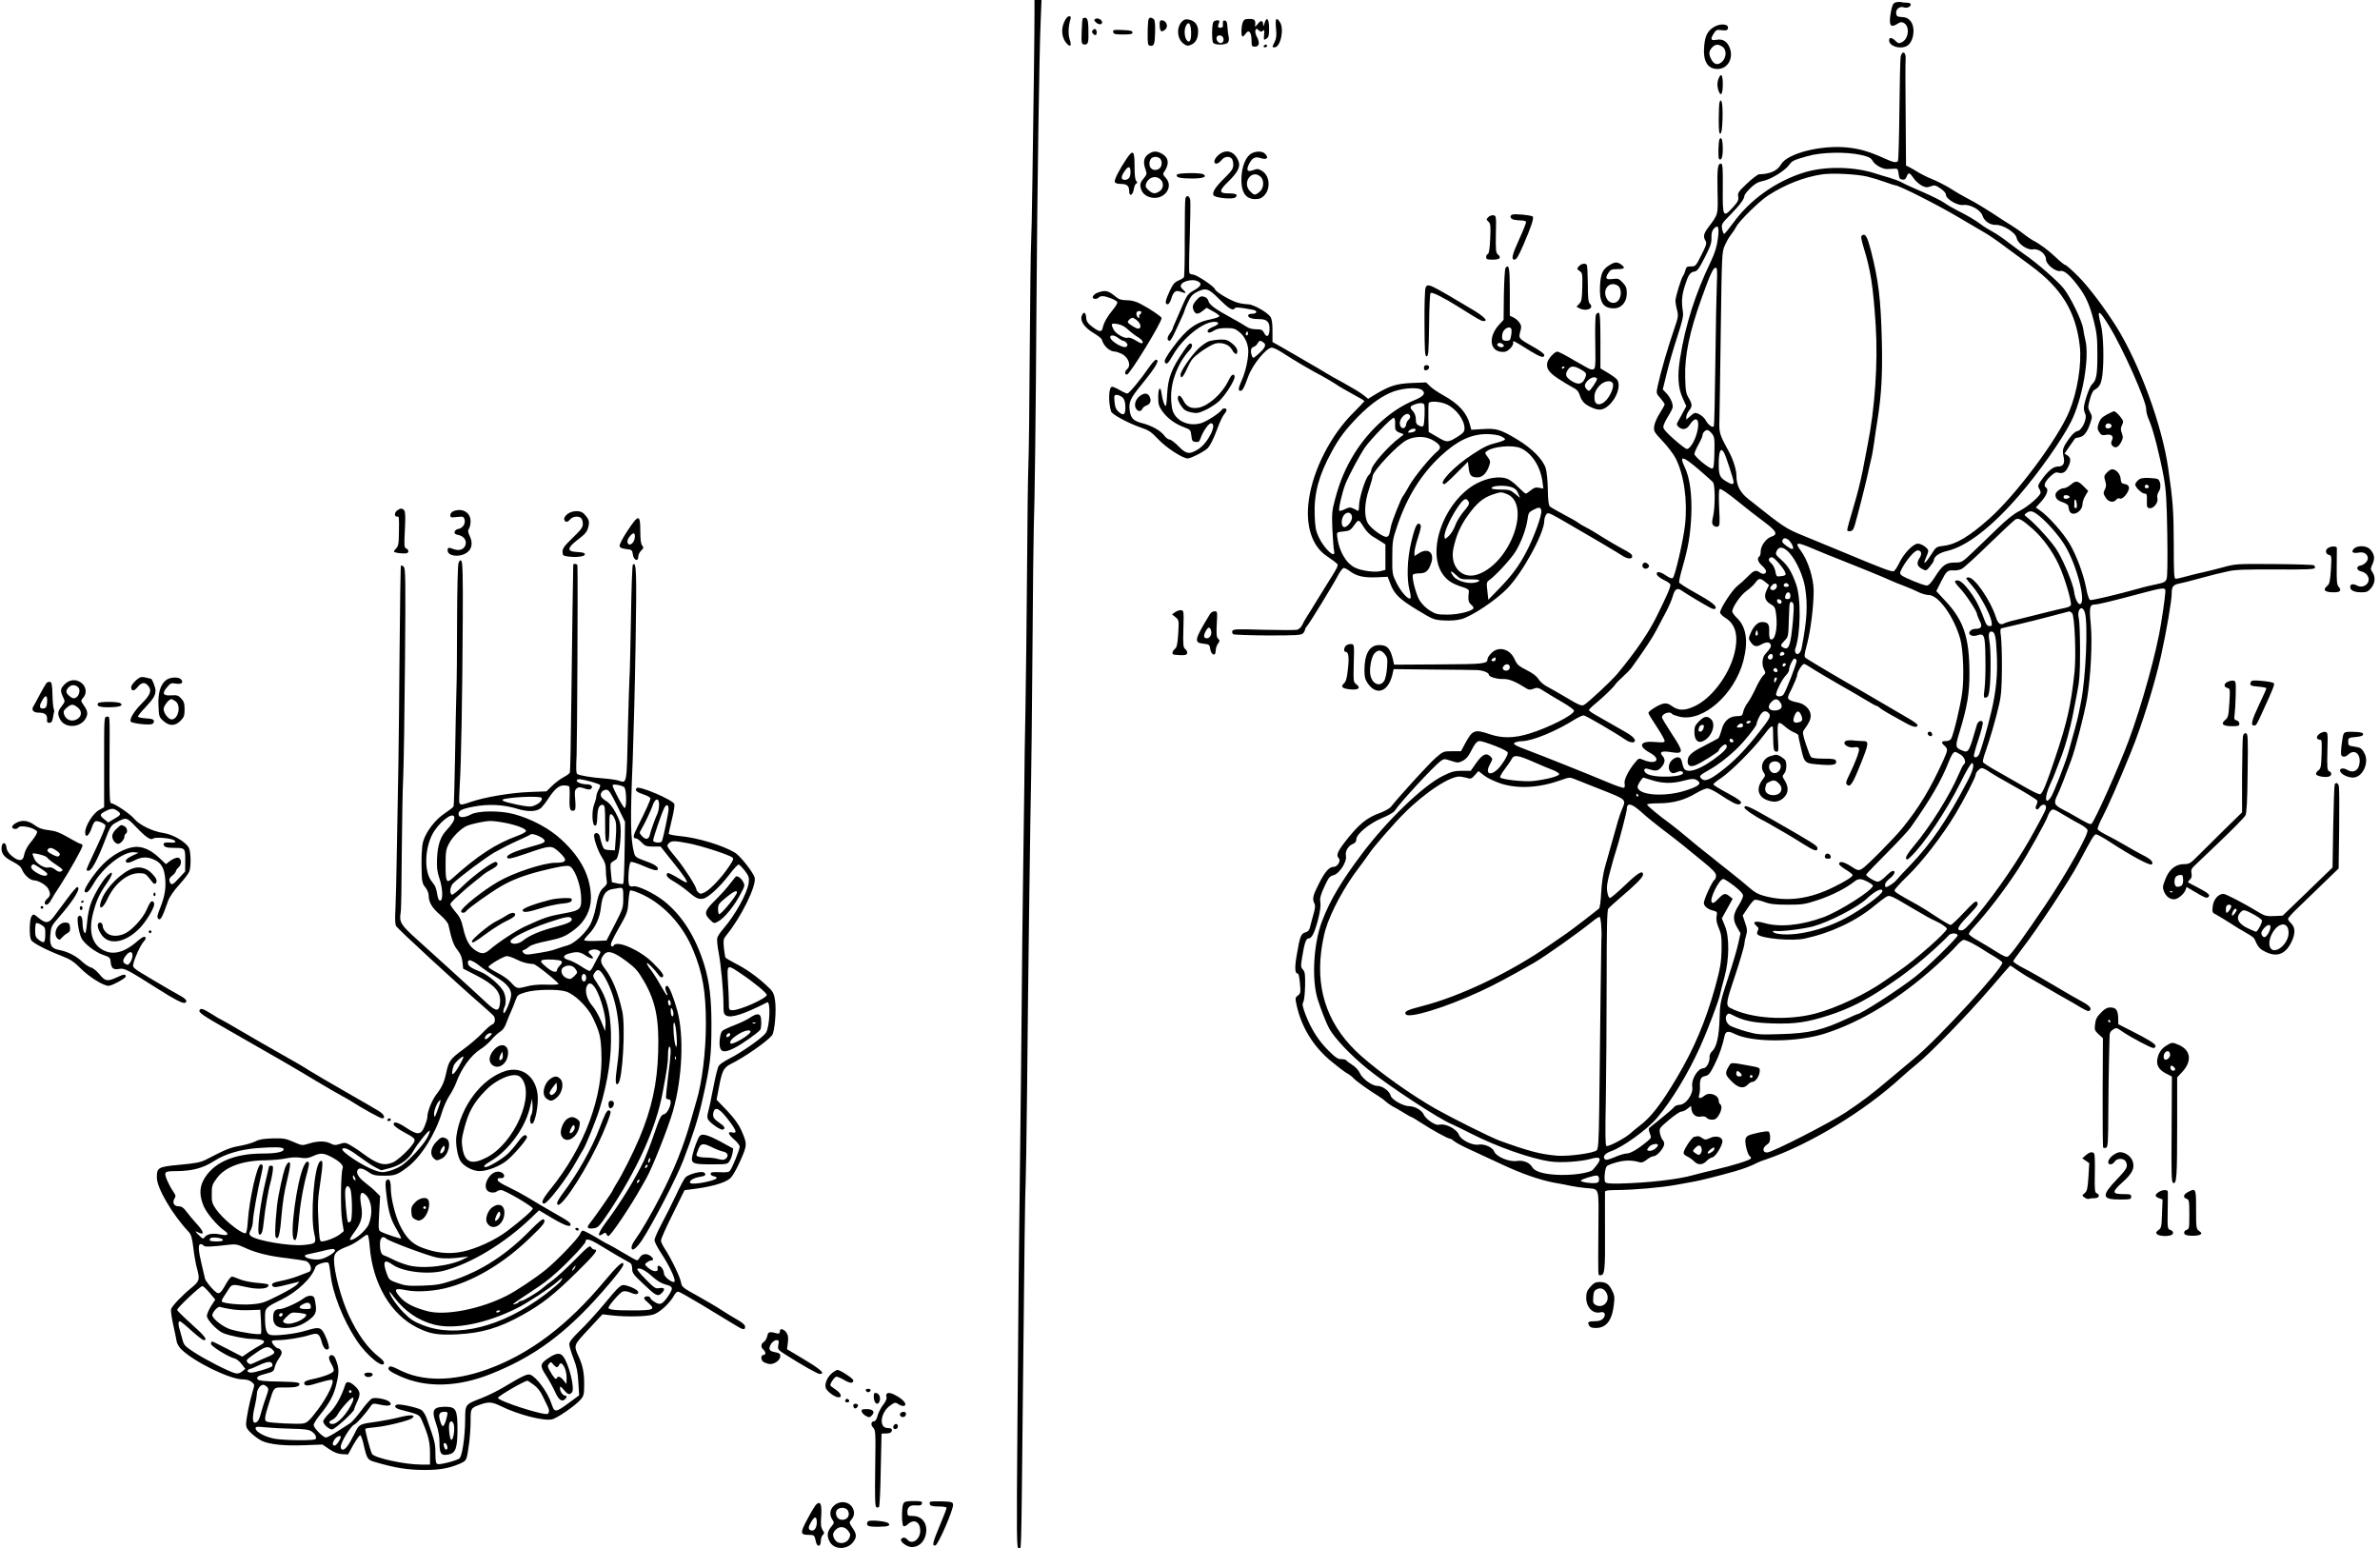 <?xml version="1.0" standalone="no"?>
<!DOCTYPE svg PUBLIC "-//W3C//DTD SVG 20010904//EN"
 "http://www.w3.org/TR/2001/REC-SVG-20010904/DTD/svg10.dtd">
<svg version="1.0" xmlns="http://www.w3.org/2000/svg"
 width="1760pt" height="1145pt" viewBox="0 0 1760 1145"
 preserveAspectRatio="xMidYMid meet">
<g transform="translate(0,1145) scale(0.1,-0.1)"
fill="#000000" stroke="none">
<path d="M7650 11363 c1 -49 -2 -245 -4 -438 -3 -192 -8 -546 -11 -785 -3
-239 -8 -460 -10 -490 -3 -30 -7 -386 -10 -790 -2 -404 -7 -784 -10 -845 -3
-60 -8 -411 -10 -780 -3 -368 -8 -836 -12 -1040 -4 -203 -8 -444 -8 -535 -1
-91 -5 -390 -9 -665 -4 -275 -9 -727 -11 -1005 -2 -278 -7 -710 -10 -960 -11
-859 -14 -1177 -21 -2102 -7 -862 -6 -928 9 -928 21 0 18 -124 31 1110 11
1101 17 1552 21 1610 2 30 6 323 10 650 8 866 25 2122 30 2315 2 55 6 480 10
945 3 465 8 883 10 930 6 138 15 819 20 1675 6 844 20 1820 31 2068 l6 147
-26 0 -26 0 0 -87z"/>
<path d="M14014 11431 c-16 -7 -23 -24 -32 -76 -16 -95 -2 -115 53 -79 18 12
28 13 44 4 44 -23 37 -113 -11 -140 -25 -13 -29 -13 -51 8 -28 27 -47 28 -47
4 0 -43 80 -69 131 -42 51 28 67 138 26 186 -18 20 -34 27 -63 28 -34 2 -39 5
-42 28 -4 30 28 54 55 44 22 -9 53 3 53 20 0 9 -10 14 -27 14 -16 0 -37 2 -48
5 -11 2 -29 0 -41 -4z"/>
<path d="M7869 11286 c-24 -55 -17 -115 17 -155 29 -34 41 -21 24 28 -12 38
-10 97 6 149 5 17 2 22 -10 22 -11 0 -25 -17 -37 -44z"/>
<path d="M8007 11313 c-3 -4 -7 -49 -8 -98 -3 -80 -1 -90 15 -93 27 -6 35 8
35 58 1 104 -4 135 -21 138 -9 2 -18 -1 -21 -5z"/>
<path d="M8100 11310 c-11 -7 -10 -11 3 -24 20 -20 47 -21 47 -1 0 19 -32 36
-50 25z"/>
<path d="M8494 11309 c-3 -6 -7 -52 -7 -102 -1 -81 1 -92 17 -95 30 -6 36 11
38 102 1 67 -2 90 -13 97 -19 12 -26 11 -35 -2z"/>
<path d="M8741 11291 c-43 -43 -37 -128 11 -164 23 -17 31 -18 56 -8 35 15 52
48 52 100 0 47 -24 77 -67 86 -24 5 -36 2 -52 -14z m67 -72 c3 -66 -11 -94
-33 -65 -17 23 -20 79 -4 107 18 34 34 16 37 -42z"/>
<path d="M9190 11284 c-12 -32 -13 -104 -1 -104 5 0 15 10 24 23 22 32 42 8
42 -51 0 -43 2 -47 25 -47 32 0 38 29 15 72 -10 17 -15 40 -11 49 6 15 8 15
24 0 15 -12 21 -13 31 -3 11 10 12 4 9 -30 -3 -41 -3 -42 17 -29 17 11 20 24
20 76 0 71 -18 92 -34 38 -7 -24 -9 -27 -10 -11 -1 34 -17 36 -40 6 -12 -16
-21 -23 -20 -18 6 46 -1 55 -41 55 -34 0 -42 -4 -50 -26z"/>
<path d="M9436 11241 c5 -53 3 -76 -10 -101 -20 -40 -20 -40 -1 -40 45 0 74
139 39 188 -27 39 -34 26 -28 -47z"/>
<path d="M8576 11258 c2 -43 13 -50 41 -26 26 22 8 68 -27 68 -13 0 -16 -9
-14 -42z"/>
<path d="M8973 11288 c-12 -19 -13 -141 -1 -155 15 -18 93 -16 108 2 7 9 10
26 6 42 -4 16 -8 48 -9 73 -2 33 -6 46 -19 48 -13 2 -16 -3 -15 -25 2 -22 -2
-28 -18 -28 -20 0 -22 6 -10 38 5 13 2 17 -13 17 -12 0 -24 -6 -29 -12z m75
-126 c4 -29 -26 -42 -44 -18 -17 24 -6 48 20 44 13 -2 22 -12 24 -26z"/>
<path d="M12669 11247 c-42 -28 -59 -62 -66 -131 -12 -115 22 -176 98 -176 81
0 125 90 84 170 -20 38 -49 53 -90 46 -43 -8 -49 2 -24 43 19 31 23 33 60 28
30 -4 42 -2 46 10 14 37 -58 44 -108 10z m69 -143 c31 -21 30 -77 -2 -109 -30
-30 -61 -24 -81 16 -20 38 -19 61 5 87 24 26 47 28 78 6z"/>
<path d="M8082 11228 c-8 -8 -9 -15 -1 -25 16 -19 29 -16 29 6 0 25 -13 34
-28 19z"/>
<path d="M8232 11213 c3 -15 14 -18 73 -18 56 0 70 3 70 15 0 12 -16 16 -73
18 -66 3 -73 1 -70 -15z"/>
<path d="M9345 11110 c-3 -5 1 -10 9 -10 9 0 16 5 16 10 0 6 -4 10 -9 10 -6 0
-13 -4 -16 -10z"/>
<path d="M14055 11028 c-3 -18 -7 -196 -9 -394 -2 -199 -7 -367 -10 -373 -11
-17 -33 -13 -99 17 -110 50 -180 71 -272 81 -195 21 -446 -42 -494 -124 -29
-49 -78 -71 -163 -74 -10 -1 -50 -31 -89 -68 -64 -60 -70 -70 -65 -97 4 -26
-2 -38 -39 -79 -73 -80 -77 -72 -75 141 1 154 -1 182 -14 182 -24 0 -28 -33
-25 -204 4 -179 7 -167 -71 -271 -32 -44 -36 -65 -18 -95 11 -17 7 -32 -30
-105 -41 -82 -43 -85 -77 -85 -30 0 -36 -4 -41 -27 -4 -16 -11 -33 -16 -39
-15 -19 -57 -157 -58 -186 0 -15 5 -47 12 -72 10 -39 9 -51 -19 -132 -48 -138
-102 -324 -124 -426 -12 -57 -12 -57 20 -93 17 -20 31 -40 31 -45 0 -5 -16
-35 -36 -66 -20 -31 -39 -74 -41 -95 -5 -37 -2 -43 63 -112 38 -40 81 -97 96
-127 62 -124 88 -312 69 -490 -12 -111 -73 -376 -90 -393 -7 -7 -23 -2 -49 16
-44 31 -75 35 -70 10 2 -10 24 -28 49 -40 26 -12 49 -27 51 -35 5 -13 -21 -74
-99 -232 -61 -124 -154 -260 -288 -423 -48 -58 -226 -224 -254 -237 -16 -7
-41 3 -118 50 -54 32 -120 70 -147 84 -29 14 -57 39 -69 58 -13 22 -42 44 -88
67 -59 30 -71 41 -88 79 -34 78 -118 101 -172 47 -16 -16 -29 -36 -29 -44 0
-36 -23 -38 -360 -40 l-331 -2 -5 25 c-21 94 -43 120 -105 120 -71 0 -109 -65
-109 -186 0 -47 5 -69 23 -95 63 -94 150 -68 182 56 l11 47 290 -3 c159 -1
307 -3 329 -4 41 -2 85 -19 85 -34 0 -16 61 -34 107 -32 43 1 89 -18 170 -69
18 -12 29 -12 54 -3 28 11 36 9 82 -21 29 -18 89 -55 135 -81 45 -26 82 -53
82 -61 0 -30 -192 -127 -335 -170 -110 -33 -196 -34 -286 -4 -114 39 -130 33
-184 -67 l-31 -58 -65 0 c-63 0 -67 -1 -121 -48 -45 -38 -252 -264 -334 -365
-11 -12 -46 -31 -78 -43 -100 -35 -161 -86 -265 -221 -51 -67 -61 -94 -41
-114 18 -18 -9 -64 -37 -64 -34 0 -66 -36 -112 -129 -43 -84 -48 -109 -31
-142 8 -14 6 -37 -9 -87 -10 -37 -22 -79 -25 -93 -4 -18 -15 -29 -31 -33 -34
-9 -42 -29 -64 -158 -19 -107 -16 -148 8 -148 4 0 11 -33 14 -72 6 -67 5 -74
-15 -89 -21 -16 -21 -19 -9 -75 36 -160 121 -299 249 -407 48 -40 103 -82 122
-93 19 -10 41 -27 48 -36 12 -16 116 -91 185 -133 18 -11 43 -29 55 -41 12
-11 35 -27 50 -35 15 -7 51 -28 80 -46 29 -18 55 -33 59 -33 3 0 36 -19 72
-43 81 -53 198 -117 213 -117 7 0 21 -9 32 -19 12 -11 73 -43 136 -71 63 -29
162 -75 220 -102 138 -65 275 -113 380 -133 47 -8 105 -19 130 -25 25 -5 72
-12 105 -15 108 -12 97 25 95 -318 -2 -355 -4 -327 15 -327 32 0 36 38 34 323
0 155 -1 288 0 295 1 8 25 12 84 12 133 1 329 18 445 39 59 11 121 22 137 25
36 6 191 45 292 74 66 19 123 40 166 63 9 5 39 17 65 25 321 109 726 354 1003
608 30 28 84 73 118 101 94 75 379 369 540 557 79 93 145 168 147 168 2 0 25
-15 51 -34 27 -18 68 -45 93 -58 25 -14 86 -49 135 -78 50 -29 106 -62 125
-72 19 -11 44 -25 55 -31 96 -58 116 -68 125 -62 23 14 7 36 -52 68 -35 18
-126 71 -203 117 -77 46 -178 104 -225 128 -47 24 -84 48 -82 54 1 6 31 47 65
92 118 153 347 500 417 631 103 194 116 215 131 215 9 0 56 -26 105 -58 151
-99 294 -176 306 -164 16 16 -6 39 -66 69 -28 14 -87 47 -131 73 -44 26 -106
60 -139 76 -32 16 -61 35 -64 42 -2 8 13 48 36 90 40 77 124 267 209 477 82
200 175 500 223 712 41 185 80 412 80 469 0 47 12 61 61 70 19 3 79 19 134 34
55 15 111 30 125 33 14 3 57 13 95 22 57 13 124 15 355 14 221 -1 285 1 288
11 3 7 -1 16 -7 20 -7 4 -139 8 -294 9 -279 2 -284 2 -382 -25 -55 -15 -118
-30 -140 -35 -22 -4 -74 -17 -115 -28 -41 -11 -82 -21 -90 -21 -13 0 -15 35
-15 258 -1 245 -6 316 -41 559 -45 317 -212 771 -382 1045 -89 141 -201 290
-280 371 -48 48 -92 87 -98 87 -6 0 -38 25 -70 56 -59 56 -120 101 -173 128
-15 8 -46 30 -69 48 -22 18 -63 46 -89 62 -26 16 -91 57 -143 92 -52 34 -122
76 -155 93 -33 18 -69 37 -80 44 -11 6 -48 28 -81 49 -34 20 -90 49 -125 63
-35 14 -79 36 -99 48 -19 12 -48 29 -65 38 l-30 15 -2 274 c-3 311 -3 488 -1
510 5 57 -27 72 -37 18z m-293 -724 c58 -13 73 -21 87 -45 17 -29 72 -60 106
-59 11 0 34 1 50 2 28 3 30 0 35 -37 4 -32 9 -41 27 -43 17 -3 26 3 33 23 12
33 22 30 52 -14 13 -19 39 -42 58 -53 30 -15 41 -16 67 -6 28 11 36 9 72 -15
25 -17 41 -35 41 -47 0 -32 86 -82 129 -76 49 7 127 -36 141 -78 14 -42 55
-70 99 -69 53 2 147 -57 154 -97 9 -43 80 -92 122 -84 42 7 95 -34 95 -75 0
-35 72 -93 105 -85 28 7 69 -27 131 -109 59 -78 87 -140 119 -266 21 -84 25
-123 25 -245 0 -148 -7 -188 -40 -218 -19 -18 -60 -138 -60 -176 0 -12 5 -32
11 -45 15 -34 -26 -121 -59 -125 -13 -2 -36 -21 -53 -45 -54 -73 -60 -92 -50
-139 13 -55 0 -78 -42 -78 -35 0 -78 -37 -127 -109 -19 -27 -21 -37 -12 -52 7
-10 12 -25 12 -32 0 -23 -94 -104 -157 -136 -42 -21 -93 -62 -160 -127 -54
-53 -136 -131 -182 -175 -82 -78 -84 -79 -136 -79 -65 0 -91 -19 -146 -106
-27 -43 -47 -64 -60 -64 -25 0 -169 59 -189 77 -13 12 -12 18 5 50 34 64 94
133 116 133 27 0 34 -25 15 -55 -25 -38 -20 -62 16 -81 32 -17 32 -17 60 17
15 18 28 38 28 44 1 29 39 57 100 71 145 34 331 178 534 414 143 166 310 403
378 535 88 171 143 485 108 615 -5 19 -12 55 -15 80 -8 56 -91 228 -142 294
-40 52 -201 193 -288 252 -27 19 -81 59 -119 88 -38 30 -92 67 -120 82 -28 15
-67 39 -86 54 -39 30 -109 71 -184 108 -27 14 -67 37 -88 52 -20 15 -93 51
-160 80 -68 29 -136 60 -153 70 -16 10 -57 25 -90 35 -33 9 -78 23 -100 30
-161 54 -378 58 -535 9 -206 -64 -398 -200 -521 -370 -34 -46 -65 -84 -69 -84
-4 0 -11 16 -15 37 -6 34 -4 39 63 107 71 73 102 116 102 139 0 7 20 32 44 56
33 32 56 45 91 52 57 11 158 72 192 115 28 37 31 38 138 69 101 30 288 34 397
9z m47 -160 c37 -9 95 -27 131 -40 36 -13 69 -24 74 -24 28 0 311 -143 466
-235 85 -50 176 -104 201 -118 25 -14 91 -59 145 -100 54 -40 140 -104 191
-141 229 -168 334 -341 363 -595 15 -134 -18 -337 -77 -481 -84 -204 -392
-617 -593 -796 -147 -131 -246 -190 -336 -200 -56 -7 -57 -8 -93 -65 -34 -55
-62 -80 -46 -41 32 75 32 72 2 98 -15 13 -40 24 -54 24 -35 0 -106 -74 -139
-145 -14 -29 -32 -56 -40 -59 -15 -6 -82 19 -369 139 -88 36 -220 91 -293 121
-138 56 -144 60 -412 273 -62 49 -89 100 -89 173 -1 48 -25 123 -61 188 -63
114 -68 132 -65 215 1 44 6 343 10 665 8 572 8 586 30 635 12 28 33 64 46 80
14 17 31 43 39 59 21 42 173 191 236 231 126 81 261 134 394 155 75 12 259 3
339 -16z m-1106 -462 c-7 -57 -22 -103 -52 -167 -115 -239 -187 -465 -227
-715 -21 -127 -15 -220 20 -295 l26 -58 -19 -36 c-10 -20 -27 -50 -37 -68 -17
-29 -17 -34 -4 -47 28 -28 62 -24 84 11 40 62 71 54 63 -17 -9 -74 -54 -160
-83 -160 -8 0 -50 32 -94 71 -55 48 -80 77 -80 92 0 13 16 47 35 77 19 30 35
62 35 72 0 29 -20 72 -48 101 l-26 27 29 118 c15 64 50 185 77 267 39 120 48
158 43 190 -12 72 -8 121 14 191 26 82 39 101 71 106 20 2 35 22 76 103 42 82
52 109 50 146 -1 34 4 53 18 68 32 35 41 12 29 -77z m-7 -329 c-3 -65 -8 -327
-11 -582 -3 -255 -8 -468 -11 -473 -9 -14 -43 11 -59 42 -17 33 -69 65 -88 54
-7 -4 -22 -16 -34 -27 l-23 -20 0 20 c0 11 9 32 20 46 26 32 25 47 -2 94 -20
32 -24 56 -26 153 -5 160 32 338 123 590 63 175 84 220 102 220 12 0 13 -22 9
-117z m2903 -317 c101 -165 274 -555 272 -612 -1 -17 9 -55 23 -85 29 -66 78
-259 107 -418 17 -94 22 -173 26 -421 3 -197 1 -314 -5 -331 -9 -22 -20 -28
-74 -39 -34 -7 -92 -20 -128 -31 -168 -47 -352 -90 -364 -86 -7 3 -19 36 -26
74 -20 111 -72 252 -125 342 -48 81 -158 205 -220 247 l-30 21 43 48 c40 46
53 87 32 100 -20 12 -9 42 29 79 30 29 44 36 60 31 33 -10 56 2 74 40 23 47
21 70 -4 87 l-22 14 38 55 c21 29 39 55 40 57 1 2 15 5 30 8 35 6 59 36 81
101 17 50 17 53 0 85 -17 31 -17 37 -2 93 8 33 23 65 32 70 41 24 52 45 61
112 13 109 8 300 -11 371 -31 121 -17 118 63 -12z m-2939 -793 c19 -24 20 -37
18 -142 -2 -91 -6 -116 -17 -116 -23 0 -130 88 -131 108 0 9 14 41 30 70 17
30 30 60 30 68 0 18 20 39 36 39 7 0 22 -12 34 -27z m90 -142 c15 -29 70 -197
70 -215 0 -22 -16 -20 -56 5 -46 28 -54 46 -54 128 0 96 15 128 40 82z m-190
-121 c52 -45 101 -88 108 -97 16 -22 16 -184 0 -253 -10 -43 -9 -53 3 -66 9
-8 23 -12 32 -8 15 5 16 21 10 139 -4 93 -3 134 5 139 7 4 61 -33 124 -84 62
-51 152 -121 201 -157 96 -72 107 -95 55 -112 -39 -13 -78 -68 -78 -110 0 -17
-4 -33 -10 -36 -19 -12 -10 -42 20 -68 17 -15 30 -33 30 -41 0 -21 -23 -26
-45 -10 -30 22 -45 17 -89 -28 -23 -24 -58 -55 -77 -70 -38 -28 -129 -168
-129 -197 0 -9 18 -27 39 -40 77 -47 99 -135 66 -266 -41 -161 -170 -331 -295
-388 -74 -34 -119 -33 -168 3 -23 17 -39 21 -61 17 -35 -7 -111 -55 -111 -69
0 -6 27 -51 60 -100 33 -50 60 -98 60 -106 0 -12 -11 -14 -68 -9 -114 11 -134
-29 -40 -80 87 -48 45 -92 -50 -52 -33 14 -34 13 -62 -21 -48 -58 -83 -128
-76 -155 3 -13 1 -27 -4 -30 -6 -4 -59 14 -118 39 -120 51 -475 193 -597 239
-97 36 -115 48 -88 58 10 4 31 8 47 8 80 2 254 74 395 163 25 15 53 28 62 28
14 0 229 -125 311 -181 32 -22 68 -25 68 -6 0 17 -24 39 -75 67 -22 12 -69 39
-105 60 -36 20 -86 49 -112 64 -27 15 -48 31 -48 35 0 5 24 29 53 52 59 49
129 117 143 139 5 8 29 33 54 55 25 22 54 52 65 67 89 123 155 222 181 273 17
33 49 94 72 136 22 42 45 94 51 117 16 57 33 69 68 44 36 -25 169 -105 210
-126 23 -12 34 -13 39 -4 11 17 -32 50 -155 118 -60 33 -111 66 -114 73 -2 7
9 57 25 112 43 150 58 236 65 385 6 149 -11 278 -48 354 -44 91 -18 87 101
-14z m2526 -350 c58 -48 133 -134 178 -204 89 -139 166 -428 119 -443 -16 -6
-39 42 -45 92 -8 57 -71 212 -121 297 -37 64 -161 201 -226 252 -23 18 -24 19
-6 32 30 22 49 17 101 -26z m-58 -88 c76 -66 151 -169 198 -271 41 -88 96
-274 88 -295 -3 -9 -22 -18 -42 -21 -21 -4 -98 -22 -172 -41 -74 -19 -163 -41
-197 -49 -34 -7 -71 -19 -83 -25 -28 -15 -45 -1 -61 48 -39 122 -157 292 -201
292 -10 0 -18 -3 -18 -6 0 -3 22 -31 49 -62 53 -62 129 -203 138 -258 5 -29 3
-34 -14 -34 -14 0 -25 11 -33 33 -48 128 -75 178 -137 254 -36 43 -64 60 -84
47 -7 -4 6 -24 34 -53 42 -43 127 -172 127 -192 0 -6 9 -27 19 -48 23 -44 14
-61 -30 -61 -15 0 -33 -7 -40 -16 -21 -25 13 -46 53 -32 52 18 58 2 60 -167 2
-83 -1 -183 -6 -224 -8 -69 -8 -73 10 -69 15 2 21 16 26 58 11 79 11 297 1
350 -10 53 -7 80 12 80 27 0 35 -31 41 -162 8 -153 -4 -279 -42 -438 -26 -110
-68 -256 -86 -302 -10 -26 -32 -37 -41 -20 -3 4 12 59 33 122 21 63 35 120 33
128 -8 21 -36 10 -44 -18 -59 -205 -62 -209 -108 -190 -52 21 -53 29 -22 131
58 189 76 292 75 444 -1 260 -42 385 -174 527 l-71 77 35 70 c40 79 48 86 93
83 18 -2 46 4 61 12 16 8 109 93 206 188 98 95 185 176 194 179 23 9 47 -5
120 -69z m-1789 -98 c20 -26 28 -54 15 -54 -16 0 -74 43 -74 54 0 34 32 34 59
0z m179 -56 c53 -23 129 -53 167 -68 125 -49 349 -140 393 -161 23 -11 71 -30
106 -43 34 -13 81 -33 104 -45 23 -11 56 -21 75 -21 72 0 187 -161 233 -325
22 -81 30 -285 14 -399 -12 -93 -63 -305 -81 -338 -6 -11 -21 -18 -39 -18 -35
0 -38 -10 -10 -35 26 -24 26 -30 -14 -118 -95 -207 -174 -337 -299 -492 -65
-79 -269 -285 -299 -301 -26 -13 -31 -12 -83 22 -53 33 -85 39 -85 14 0 -6 23
-24 50 -41 28 -17 50 -35 50 -39 0 -13 -47 -44 -135 -87 -184 -92 -349 -114
-519 -68 -43 11 -73 28 -106 58 -26 23 -93 78 -149 122 -56 44 -112 88 -124
99 -12 10 -38 30 -57 45 -19 14 -75 60 -125 102 -49 41 -108 89 -130 105 -88
64 -175 136 -175 145 0 5 40 9 88 9 104 0 191 24 277 76 32 19 68 34 81 34 12
0 49 -17 81 -38 98 -65 139 -86 156 -79 30 11 8 31 -93 85 -55 29 -100 57
-100 62 0 5 26 26 58 47 70 46 242 218 312 313 54 72 70 83 71 53 0 -10 1 -52
2 -93 2 -65 5 -75 21 -78 18 -4 19 2 14 96 -7 124 -2 136 47 94 19 -18 51 -39
70 -47 19 -7 35 -19 35 -24 0 -14 -1 -10 16 -83 29 -127 24 -123 159 -133 84
-6 112 2 102 29 -5 13 -23 16 -90 16 -56 0 -88 4 -95 13 -6 6 -23 50 -38 96
-22 66 -25 87 -16 100 40 54 52 80 52 109 0 45 -44 89 -99 98 -22 4 -49 12
-58 19 -17 13 -16 18 20 89 20 42 37 84 37 94 0 23 37 82 51 82 6 0 23 -9 39
-20 24 -17 193 -117 312 -184 20 -12 69 -40 107 -63 39 -24 74 -43 79 -43 4 0
13 -5 20 -12 7 -7 36 -26 66 -43 30 -16 85 -47 122 -68 62 -35 94 -41 94 -18
0 5 -24 23 -52 40 -29 17 -114 67 -188 110 -74 44 -162 95 -195 114 -92 51
-368 214 -388 229 -17 12 -17 17 8 113 25 97 47 274 47 385 0 94 -42 227 -96
299 -48 65 -31 66 102 9z m-185 -27 c51 -56 103 -173 116 -258 20 -131 14
-238 -26 -445 -7 -37 -31 -57 -44 -37 -5 8 -7 20 -4 28 41 111 45 376 7 481
-33 92 -59 135 -108 179 -43 38 -46 43 -36 66 17 38 53 32 95 -14z m-86 -67
c18 -20 40 -49 49 -65 16 -32 12 -36 -36 -41 -21 -3 -25 2 -31 35 -3 21 -16
47 -27 58 -23 21 -27 31 -15 42 13 13 26 7 60 -29z m-94 -147 l29 -23 -17 -36
c-23 -47 -14 -81 29 -106 31 -18 34 -25 41 -81 12 -104 -11 -197 -44 -177 -6
4 -9 29 -8 57 2 54 -9 69 -54 69 -31 0 -62 -31 -84 -84 -15 -35 -15 -40 0 -62
22 -35 44 -40 77 -21 37 21 64 22 72 1 6 -15 -2 -29 -41 -72 -21 -23 -26 -77
-9 -110 14 -28 14 -31 -6 -48 -11 -11 -36 -53 -55 -94 -18 -40 -45 -89 -60
-108 -14 -19 -29 -49 -32 -66 -6 -29 -10 -31 -50 -32 -56 -2 -95 -39 -111
-105 -7 -26 -17 -52 -23 -58 -7 -5 -54 -30 -104 -56 -98 -49 -123 -73 -123
-116 0 -32 20 -42 57 -28 36 13 173 99 173 108 0 14 41 51 51 46 20 -13 6 -37
-48 -80 -133 -106 -242 -144 -263 -92 -5 12 -11 34 -14 50 -8 34 -40 36 -73 5
-26 -25 -30 -69 -8 -88 12 -10 21 -10 46 0 21 9 33 10 41 2 40 -40 -221 -50
-269 -10 -23 18 -16 41 10 33 60 -19 76 -18 101 10 30 32 33 61 9 87 -25 28
-3 37 64 26 95 -15 96 -2 8 132 -41 63 -75 119 -75 125 0 28 60 49 74 26 3 -5
29 -14 57 -21 172 -41 405 164 471 413 38 148 22 253 -51 321 -17 17 -31 36
-31 44 0 32 63 123 105 152 24 17 53 44 65 60 26 36 36 37 73 7z m87 -31 c0
-18 -21 -35 -36 -29 -18 7 -18 18 2 37 17 17 34 13 34 -8z m88 6 c2 -7 -6 -12
-17 -12 -21 0 -27 11 -14 24 9 9 26 2 31 -12z m2784 -33 c4 -11 -7 -99 -31
-249 -32 -206 -142 -605 -239 -865 -73 -197 -255 -604 -276 -617 -10 -6 -31 4
-129 61 -15 9 -53 30 -85 46 -63 33 -67 48 -36 109 9 17 28 65 44 106 15 41
40 107 55 145 33 88 98 341 119 460 27 162 40 418 27 549 -12 127 -8 146 33
146 22 0 141 29 346 84 138 37 167 41 172 25z m-2772 -44 c0 -18 -5 -25 -20
-25 -21 0 -24 8 -14 34 10 25 34 19 34 -9z m-65 -45 c0 -22 -29 -18 -33 3 -3
14 1 18 15 15 10 -2 18 -10 18 -18z m88 -20 c3 -10 1 -63 -4 -117 -17 -187
-30 -224 -71 -202 -24 13 -23 18 9 52 27 27 28 33 31 145 2 64 5 123 7 130 7
18 22 14 28 -8z m2155 -62 c24 -86 6 -488 -30 -663 -6 -27 -14 -68 -18 -90 -7
-36 -37 -147 -75 -280 -21 -76 -108 -299 -128 -329 -44 -66 -50 -3 -9 87 16
34 39 88 50 120 12 31 31 81 42 110 25 66 59 193 76 277 7 36 22 115 34 175
18 90 22 146 22 310 0 110 -4 219 -9 241 -17 69 26 108 45 42z m-95 -2 c19
-20 31 -309 18 -436 -27 -250 -55 -372 -145 -640 -64 -192 -91 -256 -109 -263
-8 -3 -60 22 -118 56 -57 33 -148 85 -202 115 -54 30 -101 60 -103 67 -3 7 5
39 17 71 31 87 78 246 101 349 17 71 21 127 22 270 1 99 -3 206 -7 238 -7 44
-5 58 5 61 7 2 63 15 123 29 61 14 169 41 240 60 72 19 133 35 137 36 4 0 13
-5 21 -13z m-2327 -163 c-11 -11 -19 6 -11 24 8 17 8 17 12 0 3 -10 2 -21 -1
-24z m-2756 -140 c20 -25 22 -36 17 -101 -3 -42 -12 -84 -22 -98 -29 -45 -85
-24 -100 39 -11 42 4 133 26 161 26 33 52 33 79 -1z m2955 7 c3 -6 -1 -13 -10
-16 -19 -8 -30 0 -20 15 8 14 22 14 30 1z m-85 -25 c0 -19 -20 -29 -32 -17 -8
8 -7 16 2 26 14 17 30 12 30 -9z m-2050 -20 c0 -8 -7 -15 -15 -15 -26 0 -18
20 13 29 1 1 2 -6 2 -14z m2226 -8 c5 -14 -79 -230 -98 -254 -13 -16 -44 -17
-53 -3 -8 14 42 117 72 146 13 13 23 30 23 39 0 25 28 85 40 85 6 0 13 -6 16
-13z m-85 -40 c-13 -13 -26 -3 -16 12 3 6 11 8 17 5 6 -4 6 -10 -1 -17z
m-2036 -12 c0 -22 -31 -33 -48 -16 -7 7 -6 15 3 26 17 21 45 15 45 -10z m1979
-20 c3 -9 0 -15 -9 -15 -16 0 -27 14 -18 24 10 10 21 7 27 -9z m-4 -62 c0 -5
-5 -15 -10 -23 -8 -12 -10 -11 -10 8 0 12 5 22 10 22 6 0 10 -3 10 -7z m25
-177 c21 -31 10 -53 -28 -59 -55 -8 -75 25 -37 63 26 26 46 25 65 -4z m-87
-78 c21 -21 13 -38 -72 -146 -104 -132 -186 -216 -289 -293 -77 -58 -112 -70
-135 -47 -19 19 -15 24 52 62 68 38 135 89 202 152 58 54 154 174 154 191 0 7
9 32 20 53 21 41 45 51 68 28z m242 -17 c14 -36 9 -47 -26 -54 -32 -6 -40 12
-23 53 17 38 33 38 49 1z m-375 -51 c-3 -5 -13 -10 -21 -10 -8 0 -12 5 -9 10
3 6 13 10 21 10 8 0 12 -4 9 -10z m-55 -25 c0 -10 -10 -15 -26 -15 -22 0 -25
2 -14 15 7 8 19 15 26 15 8 0 14 -7 14 -15z m-72 -113 c2 -7 -3 -12 -12 -12
-9 0 -16 7 -16 16 0 17 22 14 28 -4z m-1761 -38 c59 -23 93 -41 93 -51 0 -23
-49 -100 -82 -128 -56 -47 -86 -20 -49 45 19 35 20 40 5 54 -31 32 -61 20
-106 -44 l-42 -60 -66 0 c-56 0 -76 -6 -141 -38 -148 -74 -415 -332 -600 -579
-153 -204 -233 -340 -292 -493 -64 -166 -79 -436 -32 -582 24 -75 64 -178 84
-213 39 -72 163 -202 286 -301 155 -125 531 -372 625 -409 14 -6 76 -36 139
-68 188 -96 445 -187 587 -206 76 -11 223 -1 296 19 84 25 89 -1 17 -80 -23
-25 -162 -44 -273 -37 -99 6 -159 26 -176 57 -18 33 -66 52 -113 45 -56 -9
-152 31 -167 69 -12 32 -74 59 -115 52 -45 -9 -133 35 -146 72 -14 40 -95 84
-138 76 -24 -5 -40 0 -72 22 -23 15 -45 38 -50 51 -12 31 -66 63 -108 63 -44
0 -130 48 -137 78 -9 34 -61 72 -98 72 -41 0 -113 54 -132 98 -7 17 -30 42
-52 56 -22 14 -43 30 -46 35 -4 5 -20 9 -37 9 -24 -1 -43 11 -95 63 -73 72
-128 158 -170 267 -22 60 -26 77 -16 92 6 11 12 64 13 119 2 85 -1 104 -16
121 -16 18 -17 26 -5 96 15 94 28 134 44 134 26 0 45 37 71 132 17 66 23 110
19 135 -5 30 1 54 29 115 31 67 39 78 68 86 44 11 101 100 92 144 -7 34 18 75
53 88 16 7 24 17 24 34 0 38 97 118 191 157 45 18 86 42 94 55 37 58 290 331
337 365 26 19 29 19 78 3 48 -16 54 -16 85 -1 22 10 42 32 56 59 36 71 50 88
72 88 12 0 63 -16 114 -36z m3441 -64 c31 -19 45 -61 23 -74 -5 -3 -21 -36
-37 -73 -62 -148 -213 -389 -329 -526 -43 -51 -64 -84 -60 -94 5 -14 10 -12
31 8 98 91 265 338 371 550 43 88 79 148 86 146 20 -7 8 -55 -37 -140 -145
-277 -267 -456 -417 -612 -47 -49 -95 -100 -105 -113 -17 -21 -64 -52 -79 -52
-3 0 -5 8 -5 19 0 10 16 31 35 45 35 27 46 56 22 56 -7 0 -31 -18 -52 -40 -21
-22 -48 -40 -59 -40 -20 0 -86 40 -86 52 0 4 67 74 148 155 81 81 162 168 180
193 147 208 228 347 282 485 21 54 35 74 50 75 3 0 20 -9 38 -20z m-3161 -53
c54 -24 119 -51 146 -61 26 -10 47 -24 47 -31 0 -15 -101 -41 -198 -51 -67 -6
-228 12 -238 27 -3 6 12 33 34 62 22 29 45 62 51 75 17 32 47 28 158 -21z
m3366 -69 c42 -28 84 -52 157 -93 105 -58 199 -115 205 -125 3 -5 1 -19 -5
-31 -17 -30 4 -49 22 -20 16 26 48 28 48 3 0 -18 -4 -27 -80 -167 -108 -202
-277 -450 -432 -637 -69 -83 -95 -108 -114 -108 -39 0 -29 25 44 101 79 83 84
90 72 109 -8 12 -28 -5 -96 -77 -47 -51 -92 -93 -99 -93 -8 0 -54 27 -104 60
-50 34 -113 73 -140 88 -149 82 -171 96 -171 108 0 7 43 55 96 106 106 102
257 297 351 453 67 111 153 278 153 297 0 16 30 48 46 48 7 0 29 -10 47 -22z
m-3602 -93 c129 -40 283 -31 445 27 58 21 64 21 100 6 22 -9 98 -39 169 -67
220 -87 211 -79 179 -157 -9 -22 -22 -59 -29 -84 -29 -105 -76 -270 -96 -340
-14 -46 -24 -119 -28 -187 -3 -62 -10 -116 -16 -121 -24 -21 -194 -152 -240
-184 -27 -19 -87 -60 -132 -91 -284 -197 -657 -376 -937 -447 -112 -29 -133
-40 -121 -60 21 -34 288 47 550 168 104 48 213 106 395 210 80 45 337 228 431
304 25 21 51 38 57 38 10 0 19 -102 14 -170 -1 -14 -9 -638 -16 -1259 -3 -225
-7 -286 -18 -297 -21 -21 -211 -47 -294 -40 -125 11 -208 33 -424 111 -66 24
-348 165 -476 237 -178 102 -404 262 -550 391 -233 207 -332 464 -294 769 6
51 20 124 31 161 38 131 143 325 249 462 25 33 61 82 79 109 35 51 185 223
255 292 159 159 349 282 418 271 18 -3 43 -8 55 -12 18 -6 29 -1 49 23 l27 30
44 -34 c24 -19 79 -44 124 -59z m1117 25 c76 -24 147 -25 225 -5 72 19 88 19
112 1 30 -22 4 -42 -94 -73 -156 -49 -351 -33 -351 29 0 16 35 69 44 68 1 0
30 -9 64 -20z m-103 -110 c3 -5 1 -10 -4 -10 -6 0 -11 5 -11 10 0 6 2 10 4 10
3 0 8 -4 11 -10z m26 -128 c35 -32 102 -86 149 -122 47 -35 114 -87 150 -116
36 -30 107 -88 158 -129 70 -57 92 -81 92 -100 0 -13 -5 -27 -11 -31 -17 -10
-79 -145 -79 -171 0 -24 29 -48 73 -58 25 -7 27 -10 21 -41 -4 -24 0 -49 16
-86 18 -41 22 -69 21 -142 -1 -109 -9 -156 -49 -301 -70 -249 -155 -450 -280
-661 -119 -201 -194 -297 -281 -362 -20 -15 -49 -39 -64 -53 -40 -36 -165
-102 -178 -93 -8 5 -9 100 -4 348 3 187 6 577 6 865 0 396 3 528 12 541 7 9
46 45 87 80 115 97 170 153 170 172 0 36 -35 16 -132 -77 -54 -52 -105 -95
-112 -95 -9 0 -16 17 -21 48 -5 36 1 73 24 157 16 61 34 124 40 140 20 58 81
291 81 311 0 52 35 45 111 -24z m3144 -32 c28 -17 72 -42 98 -55 26 -14 51
-33 54 -42 11 -28 -157 -327 -313 -558 -164 -242 -252 -364 -275 -378 -11 -7
-32 2 -85 35 -38 24 -99 61 -136 82 -38 21 -68 43 -68 49 0 7 12 26 28 42 113
124 237 286 334 435 75 116 209 356 222 397 4 13 14 30 22 38 17 16 17 16 119
-45z m-2461 -511 c43 -34 66 -58 66 -72 0 -11 -14 -42 -30 -68 -45 -69 -48
-108 -16 -164 l27 -46 -17 -77 c-9 -42 -43 -158 -76 -257 -57 -174 -59 -184
-62 -300 -4 -130 -22 -209 -56 -240 -11 -10 -19 -27 -18 -39 3 -39 -22 -86
-47 -86 -40 0 -90 -84 -81 -135 10 -54 -47 -135 -95 -135 -15 0 -34 -8 -41
-18 -7 -10 -49 -46 -93 -81 -44 -36 -84 -68 -89 -72 -5 -5 -3 -21 4 -40 13
-31 13 -33 -21 -61 -63 -53 -122 -88 -150 -88 -15 0 -55 -12 -89 -27 -47 -20
-64 -23 -73 -14 -17 17 2 42 44 57 89 30 274 164 345 250 108 128 230 330 317
524 53 117 132 326 145 380 5 25 21 86 35 136 35 130 37 295 3 376 l-23 57 40
72 40 73 -23 18 c-32 26 -44 23 -84 -19 -27 -29 -38 -35 -47 -26 -21 21 54
173 85 173 8 0 43 -23 80 -51z m986 31 c22 -11 40 -24 40 -29 0 -33 -247 -190
-367 -234 -164 -60 -324 -76 -438 -42 -65 18 -91 9 -57 -21 17 -14 19 -21 10
-37 -5 -10 -6 -23 -1 -27 32 -31 260 -51 351 -30 196 43 380 130 517 245 28
23 62 49 77 59 31 20 32 20 200 -80 115 -67 132 -77 168 -93 42 -19 83 -46 87
-58 7 -19 -233 -231 -357 -315 -30 -21 -75 -52 -100 -69 -139 -99 -360 -203
-516 -244 -215 -56 -482 -37 -634 44 -25 14 -23 44 13 152 62 185 97 304 97
323 0 10 5 36 12 58 10 33 9 48 -7 94 l-18 54 37 55 c20 31 43 58 51 61 8 3
39 -4 70 -15 45 -17 79 -21 175 -21 109 0 128 3 225 35 97 32 205 86 265 134
32 26 51 26 100 1z m110 -70 c0 -23 -148 -132 -270 -198 -168 -91 -385 -140
-509 -116 -17 4 -31 10 -31 15 0 4 8 6 18 5 35 -7 207 14 281 34 120 33 326
140 394 203 61 58 117 86 117 57z m557 -326 c4 -13 -219 -232 -312 -305 -117
-93 -406 -279 -432 -279 -2 0 -32 -13 -66 -29 -193 -90 -287 -112 -499 -118
-158 -5 -171 -4 -260 21 -51 15 -103 34 -115 42 -28 18 -40 59 -23 79 11 13
16 13 42 -1 82 -43 152 -57 298 -62 167 -5 254 8 421 62 136 44 259 105 400
199 117 79 125 84 244 177 68 53 204 177 235 213 16 18 61 20 67 1z m107 -59
c25 -13 59 -33 74 -43 15 -11 53 -34 86 -53 32 -19 60 -39 63 -46 13 -33 -472
-562 -649 -708 -33 -27 -111 -93 -173 -145 -148 -125 -208 -170 -336 -256
-112 -74 -536 -292 -579 -296 -36 -4 -40 33 -6 56 21 13 26 25 26 55 0 23 -5
41 -13 44 -7 3 -46 -2 -87 -12 -59 -13 -74 -21 -81 -40 -10 -26 13 -120 32
-132 7 -4 9 -11 5 -17 -7 -12 -142 -54 -266 -82 -52 -12 -124 -30 -160 -40
-114 -32 -333 -57 -543 -62 -76 -1 -101 1 -107 12 -10 17 -2 99 12 116 5 7 38
20 73 29 61 17 116 17 171 0 14 -4 30 2 51 19 17 14 40 26 51 26 22 0 66 47
77 81 4 12 1 27 -8 37 -9 9 -18 33 -22 53 -6 35 -4 37 66 97 40 34 82 62 92
62 10 0 31 9 45 21 l27 21 3 -24 c6 -39 33 -61 69 -55 21 4 36 1 44 -9 6 -8
24 -14 40 -14 22 0 34 8 49 33 22 35 26 72 10 82 -5 3 -10 14 -10 24 0 43 -67
69 -104 40 -33 -26 -50 -25 -41 4 4 12 7 38 6 57 -2 59 6 77 39 83 25 5 36 18
69 85 35 70 57 133 75 215 7 32 28 35 75 11 129 -64 460 -63 666 3 269 86 553
259 821 501 61 55 128 120 150 146 21 25 46 45 55 46 9 0 37 -11 63 -25z
m-2324 -1492 c0 -16 -35 -43 -57 -43 -27 0 -29 7 -6 32 15 17 63 26 63 11z
m-435 -253 c0 -19 -6 -26 -24 -28 -33 -5 -111 7 -111 17 0 10 98 40 120 38 9
-1 15 -13 15 -27z"/>
<path d="M13771 9710 c-12 -7 -10 -21 11 -92 51 -164 70 -284 89 -578 17 -272
-6 -613 -61 -885 -10 -49 -21 -108 -25 -130 -9 -57 -42 -201 -60 -260 -48
-164 -65 -224 -65 -235 0 -6 10 -10 22 -8 17 2 26 14 35 48 20 67 78 296 93
365 7 33 19 87 27 119 8 32 18 91 23 130 5 39 16 112 24 161 30 187 38 346 32
590 -8 306 -24 438 -80 660 -27 105 -41 130 -65 115z"/>
<path d="M15579 8384 c-36 -20 -49 -34 -59 -64 -11 -34 -11 -42 4 -66 15 -22
23 -25 48 -20 42 8 60 -8 46 -40 -9 -20 -8 -28 4 -41 22 -21 43 -11 64 28 14
28 15 38 5 66 -9 23 -9 38 -2 52 6 11 11 26 11 34 0 17 -53 77 -67 76 -4 0
-29 -12 -54 -25z m36 -84 c0 -8 -10 -16 -22 -18 -22 -3 -32 16 -16 32 12 11
38 2 38 -14z"/>
<path d="M15580 7955 c-21 -22 -22 -29 -12 -61 9 -29 8 -43 -3 -64 -12 -24
-12 -30 5 -58 22 -35 58 -43 80 -17 7 8 16 13 20 10 15 -10 40 7 61 41 23 39
15 60 -24 66 -17 2 -23 11 -25 38 -3 36 -33 69 -63 70 -8 0 -26 -11 -39 -25z"/>
<path d="M15810 7898 c-11 -10 -20 -24 -20 -31 0 -20 49 -67 69 -67 16 0 19
-8 17 -52 -1 -47 1 -53 20 -56 30 -4 66 42 58 74 -4 15 0 34 11 50 18 27 13
78 -8 91 -7 4 -38 8 -69 9 -44 1 -62 -3 -78 -18z m80 -49 c0 -5 -7 -9 -15 -9
-15 0 -20 12 -9 23 8 8 24 -1 24 -14z"/>
<path d="M15312 7865 c-17 -14 -38 -25 -49 -25 -26 0 -63 -28 -63 -48 0 -28
15 -43 56 -57 21 -7 39 -19 39 -27 0 -7 4 -23 8 -35 18 -49 97 -8 97 50 0 14
9 42 21 61 l21 36 -35 35 c-42 42 -56 43 -95 10z m-7 -90 c0 -5 -10 -11 -22
-13 -16 -2 -23 2 -23 13 0 11 7 15 23 13 12 -2 22 -7 22 -13z m53 -55 c2 -20
-2 -30 -9 -28 -6 2 -10 7 -10 11 1 4 1 19 1 33 0 35 15 22 18 -16z"/>
<path d="M14256 6031 c-3 -5 1 -14 8 -20 16 -13 32 2 21 19 -8 12 -22 13 -29
1z"/>
<path d="M13658 5974 c-47 -14 3 -60 54 -50 21 4 30 1 35 -10 6 -15 -27 -103
-75 -201 -21 -42 -24 -55 -14 -65 23 -23 42 4 97 142 66 162 68 180 23 180
-18 0 -49 2 -68 4 -19 3 -43 2 -52 0z"/>
<path d="M13093 5859 c-56 -16 -81 -80 -49 -124 12 -17 11 -23 -10 -50 -52
-69 -33 -132 46 -156 48 -15 85 -6 116 28 30 32 31 74 3 120 -20 31 -20 35 -5
52 16 18 21 66 10 96 -6 15 -55 46 -71 44 -4 0 -22 -5 -40 -10z m65 -51 c29
-29 -7 -86 -47 -73 -26 8 -38 50 -21 70 15 18 51 20 68 3z m-3 -152 c38 -38
15 -86 -41 -86 -43 0 -68 25 -59 59 4 14 7 26 8 27 49 30 62 30 92 0z"/>
<path d="M12900 5478 c0 -12 81 -67 140 -96 14 -7 48 -26 75 -42 28 -17 70
-41 95 -55 25 -14 80 -48 123 -75 84 -53 107 -60 107 -32 0 18 -25 34 -337
213 -169 97 -203 112 -203 87z"/>
<path d="M13497 5126 c-7 -18 1 -26 25 -26 13 0 18 6 16 17 -4 22 -34 29 -41
9z"/>
<path d="M12564 6116 c-29 -29 -34 -41 -34 -79 0 -53 21 -81 54 -71 69 21 112
127 68 167 -28 25 -50 21 -88 -17z m36 -35 c0 -21 -13 -41 -26 -41 -15 0 -17
10 -8 34 7 17 34 22 34 7z"/>
<path d="M12787 3569 c-33 -53 -31 -66 17 -114 50 -51 90 -59 121 -25 10 11
26 20 35 20 22 0 51 43 53 78 2 26 -1 28 -68 40 -149 27 -142 27 -158 1z m81
-51 c18 -18 15 -28 -8 -28 -13 0 -20 7 -20 20 0 23 10 26 28 8z m92 -28 c0 -5
-4 -10 -10 -10 -5 0 -10 5 -10 10 0 6 5 10 10 10 6 0 10 -4 10 -10z"/>
<path d="M12528 3043 c-19 -5 -78 -95 -78 -118 0 -9 12 -21 28 -27 15 -7 37
-23 49 -35 29 -30 64 -29 92 1 13 14 33 26 44 28 24 3 78 93 74 122 -3 30 -49
41 -91 21 -32 -15 -37 -15 -58 -1 -23 16 -29 17 -60 9z m55 -85 c6 -21 -7 -48
-22 -48 -4 0 -16 6 -26 14 -19 14 -19 15 -1 35 25 27 42 27 49 -1z m81 -23
c-35 -26 -51 -16 -19 12 18 16 31 21 33 14 2 -7 -4 -19 -14 -26z"/>
<path d="M12711 10874 c-14 -31 -14 -64 -1 -99 16 -42 30 -19 30 50 0 70 -11
88 -29 49z"/>
<path d="M12716 10695 c-3 -9 -6 -66 -6 -127 0 -83 3 -109 12 -106 9 3 14 38
16 112 3 104 -7 159 -22 121z"/>
<path d="M12716 10421 c-9 -14 -12 -138 -4 -146 17 -17 28 12 28 75 0 63 -10
94 -24 71z"/>
<path d="M8505 10318 c-46 -24 -56 -62 -33 -124 10 -29 9 -35 -16 -65 -22 -26
-26 -39 -22 -63 8 -39 32 -64 72 -75 99 -27 179 75 114 145 -20 21 -22 28 -12
42 40 56 36 104 -12 133 -35 21 -62 24 -91 7z m73 -40 c21 -21 15 -67 -12 -79
-34 -16 -66 3 -66 39 0 33 16 52 45 52 12 0 26 -5 33 -12z m4 -155 c26 -24 23
-67 -7 -87 -33 -22 -49 -20 -81 7 -20 18 -25 29 -20 45 16 51 71 69 108 35z"/>
<path d="M9011 10304 c-33 -28 -42 -64 -15 -64 9 0 25 11 36 25 21 27 56 33
76 13 7 -7 12 -27 12 -46 0 -29 -10 -44 -62 -96 -68 -66 -94 -106 -85 -129 8
-20 141 -34 162 -17 24 20 7 30 -51 30 -72 0 -72 19 2 90 68 67 88 107 73 147
-28 75 -92 95 -148 47z"/>
<path d="M9264 10320 c-50 -20 -84 -102 -84 -200 0 -86 27 -132 83 -141 20 -3
47 -1 59 5 76 39 80 164 6 205 -23 13 -33 14 -60 3 -43 -16 -54 -3 -33 42 23
48 47 61 87 47 46 -16 64 2 32 33 -17 17 -56 20 -90 6z m58 -177 c29 -26 24
-87 -8 -112 -34 -27 -40 -26 -69 4 -63 63 11 168 77 108z"/>
<path d="M8332 10278 c-54 -80 -94 -159 -88 -173 3 -10 19 -15 44 -15 45 0 62
-14 62 -52 0 -44 26 -35 34 11 3 22 12 41 18 44 10 4 11 7 1 18 -9 8 -13 46
-13 111 0 114 -11 125 -58 56z m28 -102 c0 -36 -15 -56 -41 -56 -30 0 -32 20
-5 61 30 45 46 43 46 -5z"/>
<path d="M8704 10159 c-12 -20 20 -29 108 -29 85 0 117 12 87 31 -21 13 -186
11 -195 -2z"/>
<path d="M8766 9983 c-3 -10 -5 -143 -5 -295 1 -152 -2 -282 -6 -288 -3 -6
-22 -17 -41 -25 -27 -11 -41 -27 -64 -77 -33 -70 -38 -98 -15 -98 8 0 19 17
26 40 17 55 33 67 72 52 39 -15 44 -10 15 17 -18 17 -20 25 -12 39 15 23 78
38 112 26 44 -16 39 -39 -17 -70 -46 -26 -53 -35 -87 -114 -20 -47 -45 -104
-55 -127 -11 -24 -19 -45 -19 -48 0 -3 -10 -19 -21 -34 -20 -27 -19 -51 1 -51
5 0 21 26 36 58 14 31 37 80 50 108 13 28 24 54 24 58 0 4 11 32 25 61 19 42
33 59 64 75 68 34 88 28 165 -50 71 -71 103 -91 116 -71 5 9 24 9 75 1 38 -6
72 -13 77 -16 18 -11 6 -24 -22 -24 -19 0 -30 -5 -30 -14 0 -16 30 -26 86 -26
55 0 76 -24 72 -81 -3 -50 -22 -58 -41 -19 -11 21 -20 25 -57 25 -29 0 -56 7
-75 21 -16 11 -66 40 -110 64 -118 64 -162 96 -169 125 -4 16 -16 27 -33 31
-22 6 -32 1 -55 -25 -30 -34 -34 -51 -18 -82 14 -25 31 -24 65 3 l28 22 45
-25 c25 -13 47 -29 49 -35 2 -7 -22 -16 -59 -24 -115 -22 -184 -73 -285 -210
-50 -68 -66 -98 -58 -110 12 -19 23 -9 61 57 72 124 220 243 303 243 43 0 39
-19 -9 -37 -22 -9 -40 -22 -40 -30 0 -18 21 -16 50 4 16 11 44 17 87 17 55 0
67 -4 99 -30 42 -34 67 -92 65 -149 -2 -62 -21 -145 -47 -204 -27 -61 -30 -81
-11 -81 16 0 27 21 57 104 31 88 136 217 175 215 11 0 39 -13 62 -27 112 -72
226 -139 312 -184 29 -16 72 -41 95 -56 22 -16 80 -50 129 -76 48 -26 87 -49
87 -52 0 -2 -35 -39 -78 -82 -169 -166 -302 -424 -333 -648 -27 -188 22 -342
131 -415 30 -21 63 -44 72 -53 19 -17 23 -9 -99 -204 -23 -37 -54 -87 -69
-112 -15 -25 -37 -61 -50 -80 -12 -19 -28 -47 -35 -63 -7 -15 -23 -30 -38 -34
-13 -3 -125 -3 -248 0 -199 6 -224 5 -230 -9 -3 -9 0 -20 7 -24 7 -4 122 -8
256 -9 207 0 245 2 259 15 8 8 15 20 15 26 0 6 7 19 15 28 20 22 197 311 231
378 15 28 34 52 41 52 8 0 29 -11 46 -24 50 -37 100 -48 194 -45 l85 4 19 -50
c29 -78 67 -115 199 -195 119 -72 124 -74 199 -78 53 -3 95 1 132 11 79 24
251 139 334 224 115 118 275 411 275 503 0 14 6 34 14 45 12 17 18 15 107 -35
135 -77 429 -250 461 -272 32 -21 68 -24 68 -4 0 17 -11 26 -80 62 -30 16 -91
52 -136 80 -44 28 -100 62 -125 74 -24 12 -51 28 -59 35 -8 7 -55 34 -105 60
-49 26 -96 53 -104 60 -9 9 -14 46 -15 126 -1 65 -8 133 -16 158 -21 65 -102
146 -211 212 -124 74 -154 83 -256 76 l-83 -5 -11 41 c-23 86 -84 152 -194
213 -38 21 -83 51 -99 67 l-30 29 -105 -4 c-114 -5 -163 -20 -270 -84 l-54
-33 -36 29 c-20 16 -83 54 -141 86 -58 31 -121 67 -140 79 -19 12 -66 40 -105
62 -38 22 -86 50 -105 61 -19 11 -68 39 -107 62 l-73 41 0 82 c0 57 -5 89 -15
104 -24 35 -128 93 -166 93 -19 0 -52 5 -74 11 -54 15 -164 79 -170 100 -8 23
-138 109 -165 109 -11 0 -23 6 -25 13 -3 6 -2 122 3 257 4 135 6 260 4 278 -4
34 -27 44 -36 15z m460 -1010 c-10 -10 -19 5 -10 18 6 11 8 11 12 0 2 -7 1
-15 -2 -18z m118 -56 c23 -17 12 -41 -41 -87 -34 -30 -37 -31 -44 -14 -14 35
-10 62 11 69 11 3 25 15 30 26 13 23 20 24 44 6z m1170 -350 c33 -24 15 -48
-56 -77 -164 -67 -327 -211 -440 -390 -67 -108 -109 -206 -144 -337 -24 -88
-26 -109 -21 -228 3 -71 9 -142 12 -157 18 -69 -72 11 -114 102 -21 45 -26 74
-29 161 -6 158 30 293 124 465 55 103 102 165 195 261 95 97 183 159 267 189
76 26 178 31 206 11z m184 -107 c70 -32 132 -115 132 -178 0 -24 -9 -34 -49
-60 -74 -46 -80 -46 -151 -4 l-65 38 -2 99 c-1 55 0 106 2 113 6 19 84 14 133
-8z m-166 -2 c7 -19 2 -143 -6 -156 -5 -8 -13 -8 -31 0 -20 9 -25 19 -25 48 0
22 -8 44 -20 58 -27 28 -25 38 8 50 38 15 69 14 74 0z m-105 -83 c3 -9 -1 -21
-10 -28 -9 -7 -17 -23 -19 -37 -5 -37 -42 -34 -46 4 -6 48 59 101 75 61z
m-110 -61 c-2 -47 3 -54 48 -69 19 -6 18 -8 -10 -28 -90 -66 -215 -209 -215
-246 0 -10 -9 -26 -19 -35 -24 -22 -71 -171 -71 -226 0 -23 -3 -40 -7 -38 -5
2 -20 10 -34 17 -23 11 -32 11 -63 -4 -20 -10 -39 -15 -42 -12 -8 8 21 136 45
197 27 67 103 209 144 270 41 59 196 220 213 220 8 0 12 -15 11 -46z m151 -46
c-3 -7 -17 -15 -33 -16 -25 -3 -27 -2 -16 12 16 19 55 22 49 4z m627 -42 c19
-8 35 -19 35 -24 0 -5 -21 -15 -47 -22 -80 -20 -105 -32 -193 -89 -137 -88
-262 -221 -209 -221 6 0 47 37 92 83 l82 82 6 -48 c6 -53 19 -67 65 -67 36 0
66 29 85 82 12 35 11 40 -10 69 -22 29 -22 31 -4 44 46 34 187 46 246 22 82
-35 148 -134 163 -246 l7 -54 -31 6 c-24 5 -38 1 -61 -18 -16 -14 -33 -25 -38
-25 -5 0 -30 22 -57 49 -26 28 -64 55 -83 62 -59 19 -142 6 -223 -36 -238
-126 -376 -500 -249 -674 34 -46 69 -68 144 -92 39 -12 49 -20 47 -35 -7 -59
-4 -78 17 -95 12 -10 20 -23 17 -28 -14 -22 -113 -46 -192 -46 -73 0 -86 3
-130 30 -29 18 -60 49 -76 75 -26 43 -58 164 -50 189 2 6 23 11 46 11 49 0 69
16 89 75 27 76 -21 117 -88 75 l-35 -22 0 29 c0 15 12 65 27 111 21 64 24 85
15 94 -21 21 -37 -11 -65 -127 -31 -126 -36 -275 -13 -362 8 -29 10 -55 6 -58
-17 -11 -70 49 -102 113 -32 65 -33 70 -32 192 0 117 3 132 38 235 72 212 176
378 319 512 123 114 223 162 340 163 37 0 83 -6 102 -14z m-486 -39 c46 -31
51 -49 20 -75 -50 -40 -173 -191 -206 -251 -20 -36 -42 -73 -49 -81 -14 -17
-80 -183 -88 -223 -3 -15 -8 -38 -11 -52 -3 -15 -12 -25 -23 -25 -29 0 -115
63 -136 100 -30 50 -27 152 8 253 14 42 26 84 26 93 0 39 187 238 255 271 67
32 146 29 204 -10z m570 -340 c25 -8 39 -22 48 -46 l14 -33 -38 31 c-34 28
-44 31 -105 31 -38 0 -68 4 -68 9 0 21 97 26 149 8z m-34 -51 c178 -75 28
-501 -210 -591 -121 -47 -218 55 -186 195 21 95 53 165 106 239 64 89 111 129
180 153 61 21 67 22 110 4z m-285 -55 c8 -16 2 -29 -36 -73 -24 -29 -53 -75
-62 -102 -9 -26 -30 -62 -47 -78 -27 -26 -30 -27 -33 -10 -5 31 36 126 88 207
51 77 71 90 90 56z m538 -68 c5 -33 -56 -200 -110 -302 -57 -109 -106 -175
-209 -281 l-73 -75 -7 65 c-7 60 -6 66 14 80 46 32 164 160 196 214 42 70 78
168 87 236 6 46 10 53 43 70 42 22 55 21 59 -7z m-1400 -45 c4 -30 -39 -83
-61 -75 -19 6 -20 56 -2 83 22 34 59 29 63 -8z m95 -88 c13 -19 37 -44 55 -55
18 -11 47 -29 65 -40 l32 -21 0 -94 0 -94 -30 -8 c-43 -13 -143 0 -192 23 -70
33 -123 126 -135 234 -3 29 -2 30 47 35 44 4 53 9 80 47 33 46 31 47 78 -27z
m778 -374 c66 0 86 -7 53 -20 -53 -20 -149 4 -178 45 -28 40 -18 44 20 8 33
-32 39 -34 105 -33z"/>
<path d="M11183 9863 c-21 -8 -15 -30 10 -37 12 -3 36 -6 54 -6 17 0 34 -4 38
-9 3 -5 -20 -64 -51 -131 -51 -112 -60 -150 -36 -150 16 0 29 21 70 115 57
133 77 194 66 204 -11 10 -133 22 -151 14z"/>
<path d="M11006 9844 c-16 -15 -16 -18 1 -33 16 -15 17 -30 13 -126 -3 -74 -9
-110 -17 -113 -7 -2 -13 -12 -13 -23 0 -16 7 -19 50 -19 53 0 65 15 35 40 -13
11 -15 36 -13 149 3 132 2 136 -18 139 -12 2 -29 -4 -38 -14z"/>
<path d="M11903 9490 c-52 -31 -66 -63 -71 -154 -6 -121 22 -166 103 -166 55
0 95 46 95 110 0 39 -5 54 -30 80 -28 30 -34 32 -75 27 -51 -7 -58 4 -29 48
14 21 24 25 65 25 53 0 61 10 27 34 -29 21 -46 20 -85 -4z m57 -150 c36 -19
34 -97 -4 -122 -22 -15 -54 -7 -70 17 -43 65 9 140 74 105z"/>
<path d="M11676 9481 c-16 -18 -16 -20 5 -35 21 -14 22 -22 20 -118 -2 -88 -5
-106 -22 -124 l-21 -22 20 -11 c52 -28 114 -1 79 33 -12 12 -15 44 -15 146 -1
71 -4 134 -7 140 -10 16 -41 12 -59 -9z"/>
<path d="M11133 9468 c-5 -7 -10 -96 -12 -198 l-2 -185 -28 -30 c-93 -98 -75
-215 33 -207 26 1 66 41 66 65 0 22 -12 27 132 -62 71 -43 98 -51 98 -26 0 8
-34 34 -76 57 -115 65 -115 65 -102 115 10 35 9 45 -5 66 -9 14 -29 32 -44 39
l-28 13 0 179 c0 176 -6 208 -32 174z m42 -448 c4 -6 4 -29 0 -50 -6 -36 -10
-40 -36 -40 -29 0 -35 10 -29 50 5 36 51 63 65 40z m-54 -125 c0 -14 -23 -17
-40 -6 -20 13 -4 31 20 23 11 -5 20 -12 20 -17z"/>
<path d="M10542 9323 c-5 -10 -9 -128 -8 -263 1 -211 3 -245 16 -245 13 0 15
33 18 230 1 126 6 233 11 238 10 10 92 -31 206 -102 148 -93 166 -103 183
-105 42 -3 9 32 -78 84 -327 195 -331 197 -348 163z"/>
<path d="M8120 9287 c-39 -13 -54 -47 -21 -47 11 0 23 5 26 10 3 6 17 10 29
10 28 0 98 -28 108 -43 4 -6 -10 -31 -31 -56 -44 -53 -67 -95 -76 -133 -7 -36
-24 -35 -77 5 -35 27 -44 40 -46 71 -3 40 -20 44 -33 9 -13 -36 20 -84 85
-124 33 -19 62 -42 64 -50 13 -48 58 -89 98 -89 7 0 29 -7 48 -16 51 -25 73
-87 41 -114 -19 -16 -20 -40 -1 -40 20 0 256 384 256 418 0 11 -90 71 -158
106 -35 18 -67 26 -101 26 -37 0 -56 6 -78 24 -58 48 -76 52 -133 33z m320
-146 c0 -6 -5 -13 -10 -16 -6 -4 -8 -11 -5 -16 4 -5 2 -9 -3 -9 -12 0 -24 29
-16 41 7 12 34 12 34 0z m-27 -65 c26 -24 28 -56 3 -56 -16 0 -76 38 -76 48 0
12 22 32 36 32 6 0 23 -11 37 -24z m-68 -66 c22 -20 55 -45 73 -55 17 -11 32
-25 32 -32 0 -18 -9 -16 -54 11 -22 13 -46 22 -53 19 -25 -10 -92 28 -108 60
-22 44 -19 48 28 41 29 -5 55 -18 82 -44z m-75 -60 c14 -11 30 -20 36 -20 6 0
17 -7 24 -15 10 -12 10 -19 1 -28 -19 -19 -121 40 -121 70 0 19 31 16 60 -7z"/>
<path d="M11802 9123 c-5 -10 -7 -105 -5 -210 3 -198 3 -199 -34 -194 -7 1
-62 31 -122 66 -60 36 -116 65 -124 65 -20 0 -66 -49 -74 -78 -11 -44 9 -75
77 -120 36 -24 84 -53 107 -65 32 -16 46 -30 54 -56 15 -48 36 -70 84 -92 58
-27 89 -24 131 13 62 55 92 149 62 191 -7 10 -38 32 -68 50 l-55 33 0 204 c0
147 -3 204 -12 207 -6 2 -16 -4 -21 -14z m-232 -387 c0 -3 -4 -8 -10 -11 -5
-3 -10 -1 -10 4 0 6 5 11 10 11 6 0 10 -2 10 -4z m120 -18 c44 -25 46 -31 28
-71 -19 -40 -51 -44 -98 -13 -43 28 -49 49 -24 84 19 28 45 28 94 0z m120 -70
c0 -14 -50 -88 -59 -88 -12 0 -31 24 -31 39 0 23 41 61 67 61 13 0 23 -5 23
-12z m117 -34 c9 -24 -15 -85 -48 -122 -39 -43 -82 -42 -87 2 -5 43 5 70 37
105 33 35 87 43 98 15z"/>
<path d="M8941 8927 c-18 -6 -54 -31 -80 -56 -55 -55 -131 -165 -131 -192 0
-38 21 -17 51 51 28 61 40 75 99 119 38 27 85 54 105 60 49 13 104 -6 125 -44
21 -38 40 -43 40 -12 0 17 -12 36 -37 56 -32 26 -46 31 -88 30 -27 -1 -65 -6
-84 -12z"/>
<path d="M8762 8867 c-99 -142 -124 -208 -131 -332 -6 -92 -7 -98 -20 -76 -7
14 -16 46 -20 73 -8 68 -26 56 -26 -19 0 -52 4 -67 31 -105 37 -51 91 -91 159
-117 48 -18 50 -20 55 -62 4 -39 8 -44 31 -47 22 -3 29 2 38 30 17 48 59 108
76 108 50 0 -21 -146 -93 -191 -66 -42 -89 -38 -147 21 -27 28 -57 50 -67 50
-9 0 -28 14 -40 31 -26 35 -93 72 -159 89 -68 17 -88 38 -95 96 -8 62 5 89 90
193 105 129 135 181 104 181 -7 0 -31 -27 -53 -59 -62 -90 -146 -191 -158
-191 -7 0 -32 11 -56 25 -23 14 -49 25 -57 25 -25 0 -30 -107 -8 -182 6 -22
128 -88 219 -119 60 -20 79 -33 130 -87 59 -63 181 -142 218 -142 24 0 128 54
148 76 23 27 43 68 75 154 15 41 36 84 46 96 10 11 18 26 18 32 0 15 -26 16
-35 2 -15 -25 -116 -89 -155 -100 -88 -24 -176 13 -206 87 -8 18 -14 67 -14
108 0 122 53 255 138 347 22 24 23 48 2 48 -5 0 -22 -19 -38 -43z m-463 -354
c15 -13 21 -31 23 -66 2 -62 -11 -75 -47 -45 -22 19 -29 35 -33 76 -4 47 -3
52 16 52 11 0 29 -8 41 -17z"/>
<path d="M10530 8729 c0 -14 5 -19 17 -17 26 5 29 38 4 38 -15 0 -21 -6 -21
-21z"/>
<path d="M9103 8668 c-5 -7 -15 -25 -22 -39 -46 -93 -146 -181 -219 -194 -54
-9 -88 7 -112 55 -20 40 -40 46 -40 12 0 -10 11 -34 25 -54 20 -29 34 -38 72
-47 44 -9 54 -7 109 18 34 16 80 46 102 67 44 43 112 149 112 177 0 20 -14 22
-27 5z"/>
<path d="M8427 8520 c-30 -24 -42 -63 -27 -90 13 -24 38 -26 47 -4 3 8 16 20
30 25 30 11 39 34 25 65 -14 29 -41 31 -75 4z"/>
<path d="M2938 7676 c-22 -16 -24 -46 -3 -46 17 0 17 5 15 -120 -1 -82 -4 -98
-22 -117 -17 -18 -18 -24 -7 -27 17 -6 57 -10 82 -8 22 2 22 28 1 36 -15 6
-16 21 -10 137 5 94 4 135 -5 145 -14 17 -29 17 -51 0z"/>
<path d="M3353 7670 c-13 -5 -23 -18 -23 -29 0 -18 5 -19 49 -14 48 5 50 4 57
-21 7 -31 -16 -63 -49 -68 -12 -2 -23 -11 -25 -21 -3 -12 5 -19 28 -23 42 -9
64 -43 51 -77 -12 -31 -46 -42 -85 -28 -38 15 -46 14 -46 -9 0 -41 82 -54 137
-20 42 25 52 73 27 125 -14 30 -15 41 -6 56 7 10 12 35 12 54 0 66 -61 101
-127 75z"/>
<path d="M4194 7647 c-18 -16 -25 -30 -21 -40 8 -22 23 -21 44 3 19 22 62 27
81 8 7 -7 12 -26 12 -43 0 -25 -14 -43 -75 -102 -60 -58 -75 -78 -75 -102 0
-26 4 -31 33 -35 62 -10 132 -2 132 14 0 11 -14 16 -57 18 -81 4 -76 31 16
100 43 33 58 51 66 83 12 43 5 63 -35 103 -25 24 -88 21 -121 -7z"/>
<path d="M4641 7526 c-35 -52 -61 -103 -59 -113 2 -13 15 -19 48 -23 43 -5 45
-7 50 -40 6 -43 40 -57 40 -16 0 14 10 34 22 45 18 18 19 22 7 37 -10 12 -14
45 -14 108 0 125 -13 125 -94 2z m53 -52 c-5 -49 -54 -72 -54 -25 0 20 38 64
49 56 5 -2 7 -17 5 -31z"/>
<path d="M17218 7399 c-25 -14 -23 -45 4 -52 20 -6 21 -9 15 -109 -6 -86 -10
-106 -27 -120 -37 -31 -19 -48 50 -48 46 0 58 14 35 40 -14 15 -16 39 -15 147
1 70 1 134 1 141 -1 14 -39 15 -63 1z"/>
<path d="M17406 7391 c-22 -24 -7 -35 39 -27 36 7 65 -12 65 -43 0 -21 -27
-48 -55 -53 -33 -6 -30 -35 5 -43 42 -9 67 -48 52 -80 -13 -29 -52 -41 -80
-26 -31 17 -52 13 -52 -9 0 -26 29 -40 83 -40 38 0 49 5 71 31 30 35 34 83 10
118 -15 21 -15 26 1 61 19 42 14 72 -18 108 -27 29 -96 31 -121 3z"/>
<path d="M3391 7287 c-6 -16 -10 -185 -11 -424 0 -219 -2 -456 -5 -528 -2 -71
-7 -289 -10 -483 -3 -194 -8 -359 -11 -365 -3 -7 -33 -30 -66 -52 -69 -45
-139 -137 -159 -208 -11 -40 -15 -137 -10 -256 2 -41 8 -62 27 -83 13 -17 24
-42 24 -59 0 -50 25 -93 84 -143 32 -28 59 -60 62 -75 25 -114 38 -150 67
-186 23 -29 33 -54 37 -89 l5 -49 94 -48 c139 -72 185 -123 179 -200 -5 -71
-27 -72 -95 -9 -32 30 -79 73 -103 95 -25 22 -101 92 -170 155 -69 63 -178
162 -243 220 -124 111 -136 131 -124 203 4 17 7 212 8 432 2 220 6 479 11 575
4 96 10 482 13 856 5 605 4 683 -10 694 -9 7 -18 11 -20 8 -3 -2 -7 -281 -10
-619 -2 -338 -7 -724 -9 -859 -3 -135 -8 -409 -11 -610 -3 -201 -8 -408 -11
-461 -4 -63 -2 -103 5 -117 11 -20 471 -444 634 -584 45 -39 85 -76 89 -82 14
-21 8 -55 -11 -61 -10 -3 -44 -32 -75 -65 -31 -33 -95 -87 -142 -121 -92 -67
-106 -86 -123 -167 -15 -72 -32 -111 -75 -166 -33 -44 -66 -127 -66 -168 0
-11 -10 -42 -21 -69 -27 -63 -51 -64 -134 -9 -64 43 -99 51 -93 23 2 -9 33
-32 70 -52 91 -49 95 -54 73 -88 -31 -47 -114 -123 -150 -139 -67 -27 -114
-13 -220 65 -27 21 -69 48 -91 61 -38 22 -45 23 -80 11 -33 -11 -43 -10 -69 3
-38 20 -95 20 -159 0 -51 -16 -52 -16 -116 12 -57 25 -76 28 -154 26 -64 -2
-98 -7 -125 -21 -20 -11 -72 -26 -116 -34 -74 -13 -105 -26 -250 -101 -41 -21
-75 -28 -194 -39 -163 -15 -171 -20 -171 -95 0 -77 115 -274 236 -402 18 -20
25 -44 34 -120 6 -52 18 -118 26 -147 23 -84 20 -96 -38 -144 -66 -53 -146
-136 -153 -160 -3 -9 4 -61 16 -116 12 -54 24 -110 26 -125 3 -15 17 -39 32
-54 91 -92 360 -224 455 -224 28 0 52 -7 67 -19 23 -19 23 -19 7 -72 -22 -72
-48 -201 -48 -240 0 -25 9 -41 41 -70 22 -21 57 -45 76 -54 55 -26 166 -38
313 -32 l135 5 51 -35 c36 -24 63 -34 94 -36 l44 -2 40 73 c23 39 45 71 51 69
5 -2 18 -39 27 -82 21 -91 28 -101 77 -115 152 -45 245 -60 375 -60 108 0 178
13 253 45 57 26 53 18 73 160 5 39 10 109 10 156 0 96 1 97 70 122 63 23 88
21 156 -12 123 -61 312 -110 375 -97 37 7 177 104 213 147 23 27 26 39 26 112
0 86 -10 136 -39 202 -40 89 -42 84 71 205 l103 111 70 -8 c106 -12 255 -9
305 6 47 13 127 87 156 144 9 17 22 27 32 25 9 -2 82 -43 162 -91 80 -49 154
-93 165 -100 11 -6 47 -28 81 -49 68 -43 84 -46 84 -19 0 13 -19 30 -57 52
-32 18 -85 50 -118 72 -33 22 -112 68 -176 104 -111 61 -117 66 -123 101 -7
40 -75 181 -120 248 -15 23 -28 50 -28 60 -1 11 38 99 87 196 l87 177 47 6
c143 17 248 46 289 80 18 15 47 65 76 130 53 119 53 126 6 231 -19 42 -53 88
-104 142 l-77 80 17 89 c23 123 35 148 86 174 107 53 267 165 307 213 20 24
34 189 22 261 -9 55 -15 64 -68 113 -71 65 -151 121 -231 161 -33 17 -63 35
-67 40 -3 6 -8 39 -12 73 -5 57 -3 66 19 93 107 130 222 362 209 424 -7 35
-108 164 -146 186 -94 56 -279 111 -411 123 -43 4 -79 12 -79 17 0 6 11 54 24
107 13 53 21 103 18 112 -12 32 -260 137 -278 119 -17 -17 -3 -30 51 -48 28
-9 50 -22 50 -29 0 -13 -38 -97 -95 -209 -34 -67 -37 -87 -11 -87 7 0 25 -13
41 -30 25 -26 36 -30 84 -30 l56 0 86 -108 c84 -104 115 -150 107 -158 -2 -2
-33 14 -68 36 -35 21 -67 37 -72 34 -20 -13 -4 -35 48 -64 30 -18 76 -50 100
-71 61 -52 80 -61 115 -54 39 9 125 89 195 181 31 41 61 73 67 71 7 -2 27 -23
46 -47 28 -38 32 -50 28 -85 -8 -76 -100 -242 -189 -344 -21 -24 -41 -54 -44
-67 -3 -12 1 -60 10 -106 18 -94 36 -289 36 -390 0 -58 3 -69 21 -78 36 -20
135 12 302 98 27 14 20 -181 -9 -225 -22 -34 -169 -138 -261 -186 -58 -30 -85
-49 -92 -67 -12 -33 -29 -112 -46 -201 -7 -41 -19 -96 -26 -122 -10 -34 -10
-53 -3 -65 19 -30 94 -81 110 -75 21 8 13 24 -27 51 -43 29 -51 45 -43 77 12
48 49 27 120 -69 51 -68 56 -89 19 -80 -38 9 -31 -14 15 -53 22 -19 40 -43 40
-52 0 -22 -55 -158 -72 -178 -8 -11 -30 -14 -77 -11 -53 2 -66 0 -66 -12 0 -8
10 -16 23 -18 12 -2 22 -7 22 -12 0 -20 -178 -55 -195 -38 -14 14 21 37 67 45
44 6 54 16 35 32 -18 14 -112 -10 -138 -35 -10 -11 -42 -71 -71 -134 -30 -63
-77 -158 -106 -211 -28 -53 -52 -107 -52 -119 0 -12 20 -52 44 -89 75 -114
123 -221 99 -221 -24 0 -73 42 -73 62 -1 27 -22 58 -40 58 -7 0 -10 -8 -7 -20
8 -29 -35 -26 -70 5 -27 24 -28 25 -9 40 11 8 26 15 33 15 21 0 15 18 -12 36
-28 18 -60 11 -75 -17 -6 -10 -14 -19 -19 -19 -5 0 -51 25 -102 56 -52 31
-101 59 -109 62 -8 3 -31 15 -50 27 -63 39 -130 75 -141 75 -5 0 -14 -11 -19
-24 -12 -32 -169 -196 -255 -266 -73 -59 -216 -155 -285 -190 -195 -100 -455
-151 -588 -116 -103 27 -165 59 -205 106 -48 56 -38 67 43 50 83 -18 224 -8
331 24 199 58 405 185 587 361 103 98 120 121 103 138 -7 7 -38 -18 -103 -84
-173 -177 -358 -296 -563 -365 -96 -32 -124 -37 -230 -41 -106 -3 -127 -1
-184 19 -63 22 -65 25 -82 73 -31 88 -18 107 43 64 75 -54 266 -77 383 -45
200 53 445 201 641 388 l60 58 103 -61 c95 -56 139 -69 129 -37 -3 7 -31 28
-64 46 -112 64 -199 115 -259 152 -33 20 -95 53 -137 73 -50 23 -78 42 -78 52
0 11 7 15 22 13 33 -4 36 29 5 43 -35 16 -77 -6 -102 -53 -26 -49 -13 -91 29
-96 16 -2 33 1 39 7 6 6 21 11 32 11 27 0 234 -121 235 -137 0 -12 -79 -82
-185 -163 -90 -69 -233 -135 -337 -156 -98 -20 -194 -10 -300 31 -73 29 -117
74 -163 169 -33 69 -65 198 -65 268 0 57 -12 80 -33 59 -8 -8 -8 -37 1 -108
14 -124 32 -183 77 -257 19 -32 33 -61 31 -64 -5 -4 -117 33 -149 50 -19 10
-19 18 -13 137 l7 126 -30 30 c-16 17 -52 48 -80 69 -50 38 -70 73 -56 95 11
18 38 12 80 -16 35 -24 50 -27 115 -27 82 0 98 6 176 65 100 77 205 245 253
406 12 39 36 93 54 120 18 26 41 71 51 98 38 105 109 202 180 247 24 14 59 45
79 68 20 24 49 51 66 61 19 11 35 34 46 66 9 26 26 66 36 88 10 22 25 58 32
80 13 36 18 41 73 57 71 22 239 25 299 6 66 -21 161 -114 199 -194 49 -103 58
-136 63 -250 16 -331 -123 -706 -379 -1021 -57 -71 -71 -103 -44 -103 26 0
175 195 241 317 21 37 41 73 45 78 18 23 100 226 124 305 63 208 89 388 84
565 -6 163 -32 259 -98 358 -38 57 -39 60 -23 83 23 36 42 26 80 -41 92 -165
123 -397 87 -646 -16 -110 -14 -153 8 -131 32 32 54 421 30 532 -32 143 -72
242 -128 316 -37 48 -38 70 -6 107 28 32 72 18 167 -53 64 -48 84 -71 128
-147 86 -149 112 -282 104 -526 -7 -230 -48 -417 -138 -631 -50 -117 -127
-272 -176 -348 -12 -21 -23 -40 -23 -42 0 -7 -137 -204 -167 -240 -28 -34 -21
-45 27 -39 32 4 42 15 107 111 213 317 355 631 403 892 33 174 40 222 40 278
0 34 4 62 10 62 15 0 12 -56 -10 -224 -10 -82 -17 -153 -14 -158 3 -4 12 -8
20 -8 33 0 -1 -102 -37 -110 -21 -5 -30 -24 -70 -140 -25 -74 -60 -164 -76
-200 -64 -135 -175 -316 -280 -456 -59 -79 -71 -118 -29 -91 21 14 25 14 30 2
3 -8 10 -15 15 -15 17 0 162 216 245 364 13 24 29 51 35 62 46 80 163 377 198
499 69 245 82 554 32 740 -27 99 -62 185 -75 185 -17 0 -18 -23 -4 -51 6 -10
7 -19 3 -19 -4 0 -25 32 -46 70 -21 39 -54 91 -73 116 -20 25 -33 48 -30 52 6
5 59 -49 87 -89 9 -13 20 -19 27 -15 18 11 1 35 -71 107 -91 91 -263 168 -288
128 -6 -10 -11 -11 -19 -3 -9 9 6 43 55 129 64 112 67 122 72 197 3 43 9 81
13 83 4 3 32 -5 61 -17 173 -70 326 -230 406 -427 69 -167 93 -307 93 -541 0
-207 -29 -442 -71 -575 -5 -16 -23 -79 -40 -140 -52 -187 -124 -366 -226 -563
-70 -136 -146 -265 -187 -321 -14 -19 -26 -43 -26 -54 0 -36 34 -12 78 53 79
121 252 454 303 585 71 185 111 308 143 450 59 261 67 329 67 559 0 194 -15
316 -53 441 -64 207 -163 365 -298 472 -72 57 -195 116 -226 109 -14 -4 -26
-1 -31 8 -13 24 -3 166 12 172 7 3 52 -11 99 -32 60 -26 90 -34 97 -27 16 16
-13 39 -78 62 -79 29 -86 33 -94 64 -27 100 -29 249 -10 692 6 160 16 542 21
849 9 543 6 617 -20 590 -5 -5 -11 -180 -14 -389 -4 -209 -8 -409 -11 -445 -2
-36 -7 -191 -11 -345 -10 -462 -6 -437 -71 -417 -21 6 -72 13 -113 16 -83 6
-174 21 -191 32 -9 5 -10 45 -5 143 4 99 10 1287 6 1399 0 13 -30 17 -31 5 -1
-26 -9 -545 -14 -996 -3 -291 -8 -534 -11 -540 -2 -7 -24 -23 -48 -35 -24 -13
-62 -42 -84 -64 l-41 -40 -128 -5 c-135 -5 -331 -38 -431 -73 -66 -23 -78 -24
-85 -7 -3 7 -1 69 3 137 10 150 19 643 22 1217 2 312 -1 426 -10 435 -8 8 -14
5 -21 -15z m987 -1619 c29 -9 56 -18 59 -22 4 -4 -1 -20 -10 -35 -9 -16 -17
-38 -17 -49 0 -11 -7 -36 -15 -57 -21 -48 -17 -160 5 -160 12 0 15 15 17 63 2
67 15 95 42 90 14 -3 16 -23 16 -138 0 -113 2 -135 15 -135 12 0 15 16 16 85
0 47 1 93 2 103 3 28 22 19 38 -19 12 -27 13 -57 8 -134 l-7 -98 -41 2 c-37 2
-42 6 -53 37 -6 19 -14 46 -17 62 -6 26 -29 36 -41 17 -10 -16 25 -122 56
-169 22 -33 29 -56 29 -91 0 -26 3 -61 6 -78 5 -24 1 -35 -19 -52 -32 -28 -43
-56 -62 -154 -8 -43 -27 -99 -41 -125 -39 -67 -117 -138 -167 -152 -23 -6 -60
-18 -82 -26 -37 -14 -81 -23 -190 -39 -31 -5 -44 -2 -54 10 -11 13 -10 17 5
22 11 4 28 15 39 25 13 11 63 27 125 39 112 23 142 35 210 87 76 58 120 143
120 232 -1 157 -71 296 -218 432 -91 84 -222 154 -352 189 -101 27 -263 26
-316 -2 -46 -25 -87 -27 -92 -5 -6 31 16 44 109 62 109 21 222 16 325 -16 78
-24 143 -22 176 7 11 11 36 42 53 69 47 71 79 98 116 97 17 0 34 -4 38 -7 3
-4 5 -43 3 -87 -3 -82 5 -102 34 -91 10 4 12 22 8 77 -6 59 -4 74 10 85 14 12
23 12 57 1 28 -10 43 -10 50 -3 17 17 1 33 -31 33 -40 0 -83 18 -74 31 7 12
31 9 112 -13z m238 -39 c16 -13 20 -144 4 -154 -8 -5 -90 147 -90 168 0 12 68
1 86 -14z m-52 -138 l58 -118 -2 -154 c-3 -203 -7 -299 -12 -305 -3 -2 -23 -1
-44 4 l-39 8 -7 69 c-6 58 -5 72 8 80 9 6 22 15 30 20 17 12 34 112 34 208 0
59 -5 76 -37 137 -26 47 -49 75 -71 87 -17 10 -35 26 -38 36 -7 23 13 47 40
47 18 0 32 -21 80 -119z m-559 59 c9 -15 -14 -41 -52 -56 -28 -12 -45 -11
-130 6 -109 23 -133 36 -82 44 95 16 256 19 264 6z m869 -54 c-1 -21 -6 -47
-11 -59 -18 -38 -51 -131 -57 -158 -8 -37 -30 -42 -57 -13 -21 22 -22 27 -9
47 21 33 76 148 85 177 18 61 51 64 49 6z m70 -32 c-1 -31 -42 -222 -50 -236
-10 -15 -64 -9 -64 7 0 17 59 192 81 238 16 34 34 30 33 -9z m-1584 -62 c0
-20 -19 -49 -57 -90 -46 -48 -66 -109 -71 -207 -3 -72 1 -102 17 -149 25 -71
29 -166 6 -166 -9 0 -16 14 -20 38 -10 59 -15 70 -40 101 -65 76 -54 274 20
381 59 85 145 140 145 92z m372 -36 c89 -17 158 -44 158 -61 0 -7 -28 -23 -62
-35 -162 -59 -297 -147 -485 -317 -41 -37 -48 -23 -48 100 0 102 3 117 27 162
25 48 91 113 133 129 34 14 128 34 167 35 20 1 69 -5 110 -13z m288 -121 c20
-21 8 -29 -90 -55 -114 -31 -180 -59 -180 -77 0 -20 26 -15 159 31 162 56 170
56 225 6 66 -61 60 -80 -27 -80 -87 0 -309 -73 -422 -139 -116 -67 -275 -194
-275 -220 0 -14 27 -14 36 0 12 20 188 145 262 187 82 47 170 80 287 110 131
33 194 44 216 37 33 -11 78 -121 85 -208 8 -108 0 -118 -115 -139 -126 -23
-148 -30 -295 -97 -68 -31 -199 -117 -264 -173 -40 -34 -61 -35 -107 -5 -44
29 -70 75 -90 165 -13 57 -25 83 -56 118 -21 25 -39 51 -39 57 0 7 21 30 46
52 25 22 60 53 77 69 18 15 48 40 67 55 19 14 43 33 53 43 11 9 39 27 63 40
43 23 54 40 33 54 -16 10 -165 -97 -246 -177 -39 -39 -76 -68 -82 -65 -19 12
-12 64 12 86 57 54 231 183 302 226 44 25 120 64 170 86 49 22 94 43 99 48 10
10 73 -13 96 -35z m1071 -31 c88 -16 302 -85 325 -105 11 -9 6 -21 -26 -68
-54 -80 -132 -163 -173 -186 -30 -16 -38 -17 -51 -6 -9 8 -16 18 -16 23 0 21
-87 157 -145 228 -78 95 -78 95 -59 114 19 20 41 20 145 0z m-482 -407 c0 -68
-3 -78 -62 -192 l-62 -120 -82 -3 c-46 -2 -83 1 -83 6 0 5 15 25 34 44 50 51
82 123 90 199 9 87 33 126 83 134 21 4 45 7 53 9 27 4 30 -4 29 -77z m-383
-148 c12 -21 -21 -38 -119 -63 -111 -28 -194 -64 -239 -101 -34 -29 -93 -32
-93 -5 0 22 133 89 275 137 130 44 164 50 176 32z m204 -239 c13 -8 13 -13 -2
-37 -9 -16 -26 -47 -37 -70 -11 -24 -25 -43 -31 -43 -6 0 -36 16 -65 36 -30
19 -70 40 -90 45 -46 13 -45 35 3 48 57 16 83 13 123 -15 46 -31 73 -28 38 5
-20 18 -21 23 -9 31 19 12 51 12 70 0z m-610 -65 c43 -22 79 -31 126 -34 17
-1 190 -139 184 -148 -3 -4 -44 -6 -91 -4 -54 2 -108 -3 -147 -14 -70 -18 -71
-17 -117 34 -18 20 -63 51 -100 69 -36 19 -65 38 -63 42 6 17 113 79 136 80
12 0 45 -11 72 -25z m331 -12 c8 -8 5 -17 -10 -32 -12 -12 -21 -26 -21 -31 0
-26 -33 -20 -75 15 -48 39 -55 52 -28 57 36 7 124 1 134 -9z m-648 -5 c12 -6
40 -26 62 -44 22 -17 68 -48 102 -68 77 -45 113 -87 113 -131 0 -41 -51 -159
-57 -133 -2 9 1 26 6 37 15 27 14 75 -3 114 -18 44 -114 128 -173 151 -70 27
-93 44 -93 66 0 23 12 25 43 8z m753 -54 c17 -25 16 -26 -9 -52 -23 -22 -31
-25 -54 -16 -38 13 -55 61 -28 80 31 23 72 17 91 -12z m1218 -30 c99 -66 196
-146 196 -161 0 -25 -196 -113 -252 -113 -27 0 -28 2 -28 53 0 30 -3 102 -7
160 -7 127 -7 127 91 61z m-1139 -34 c0 -13 -6 -25 -12 -27 -16 -6 -27 21 -19
43 9 23 31 11 31 -16z m72 -85 c38 -68 74 -200 71 -258 l-3 -52 -30 74 c-16
40 -46 92 -66 115 -40 45 -57 112 -38 147 15 29 40 20 66 -26z m553 -106 c0
-11 -4 -17 -10 -14 -5 3 -10 15 -10 26 0 11 5 17 10 14 6 -3 10 -15 10 -26z
m20 -77 c0 -13 -4 -20 -10 -17 -5 3 -10 21 -10 38 0 24 3 28 10 17 5 -8 10
-25 10 -38z m23 -159 c4 -46 3 -83 -2 -83 -9 0 -21 81 -21 145 0 69 17 24 23
-62z m-1383 -8 c-12 -13 -27 -22 -31 -19 -14 8 14 44 35 44 18 0 18 -2 -4 -25z
m-226 -219 c-46 -79 -65 -78 -39 4 7 21 65 74 72 66 3 -2 -12 -34 -33 -70z
m1603 52 c-3 -8 -6 -5 -6 6 -1 11 2 17 5 13 3 -3 4 -12 1 -19z m-1756 -363
c-24 -68 -31 -78 -31 -42 0 27 17 73 35 93 18 21 17 8 -4 -51z m-81 -217 c-28
-55 -141 -176 -194 -209 -22 -14 -63 -32 -91 -39 -43 -11 -57 -10 -99 4 -90
31 -261 144 -244 161 14 14 54 -5 125 -58 40 -30 92 -65 117 -78 l45 -23 67
17 c77 21 139 67 174 131 30 52 114 156 118 144 2 -5 -6 -27 -18 -50z m-1063
-84 c7 -21 -50 -34 -155 -34 -220 0 -375 -72 -441 -204 -27 -56 -25 -116 7
-189 22 -50 100 -142 150 -176 42 -29 28 -42 -32 -29 -50 11 -94 4 -112 -20
-12 -16 -15 -14 -46 17 -24 24 -27 30 -11 22 58 -30 56 -4 -5 62 -26 29 -60
69 -75 90 -21 28 -35 37 -57 37 -34 0 -48 28 -29 58 10 16 9 24 -8 48 -35 51
-66 122 -60 138 5 13 22 16 76 16 121 0 204 22 288 77 78 50 190 83 313 93
132 10 192 8 197 -6z m351 -58 c63 -33 95 -64 86 -85 -14 -32 -17 -311 -4
-389 l12 -76 -28 -23 c-30 -24 -105 -53 -135 -53 -15 0 -18 18 -24 148 -7 125
-5 168 14 290 21 144 20 172 -3 153 -43 -36 -72 -407 -42 -533 16 -71 13 -75
-75 -84 -107 -11 -360 33 -396 68 -12 12 -11 19 2 44 8 16 15 43 15 60 0 41
36 240 64 356 13 55 12 68 -6 68 -26 0 -84 -257 -95 -417 -4 -60 -10 -93 -18
-93 -37 0 -169 108 -218 179 -28 41 -32 54 -31 112 0 60 3 71 38 117 61 84
189 131 361 132 50 1 117 7 149 14 38 8 78 10 108 5 38 -6 57 -4 91 11 55 26
78 25 135 -4z m2358 -32 c-4 -9 -9 -15 -11 -12 -3 3 -3 13 1 22 4 9 9 15 11
12 3 -3 3 -13 -1 -22z m-24 -46 c-7 -7 -12 -8 -12 -2 0 6 3 14 7 17 3 4 9 5
12 2 2 -3 -1 -11 -7 -17z m-2152 -91 c0 -5 -4 -5 -10 -2 -5 3 -10 14 -10 23 0
15 2 15 10 2 5 -8 10 -19 10 -23z m2092 -19 c-7 -7 -12 -8 -12 -2 0 6 3 14 7
17 3 4 9 5 12 2 2 -3 -1 -11 -7 -17z m-2133 -47 c16 -29 19 -227 4 -242 -7 -7
-15 -10 -19 -7 -10 10 -27 214 -20 242 8 31 21 33 35 7z m117 -48 c43 -44 53
-131 22 -213 -18 -48 -111 -127 -139 -118 -5 2 9 27 31 56 53 71 65 117 51
197 -15 87 -3 115 35 78z m28 -379 c21 -274 155 -504 351 -601 94 -47 151 -57
294 -50 182 9 313 47 484 143 146 81 232 149 400 314 141 139 165 170 132 170
-7 0 -19 8 -24 18 -9 15 -25 2 -118 -92 -59 -60 -132 -127 -162 -150 -31 -22
-67 -51 -82 -64 -35 -30 -138 -92 -155 -92 -7 0 -15 -4 -18 -9 -3 -5 -15 -11
-27 -14 -29 -8 -21 -1 85 69 143 95 148 99 228 170 90 81 208 207 208 223 0
27 32 19 111 -30 73 -45 171 -102 219 -128 9 -5 15 -22 15 -43 0 -31 10 -44
79 -109 96 -91 109 -98 136 -74 32 29 26 47 -12 40 -30 -6 -38 -1 -102 64 -39
39 -67 73 -63 77 14 14 60 -9 110 -55 36 -32 69 -52 100 -60 56 -14 58 -26 17
-87 -42 -60 -58 -67 -98 -42 -18 11 -32 24 -32 28 0 13 -26 19 -41 9 -11 -8
-6 -17 26 -44 55 -48 40 -55 -120 -55 -129 0 -175 5 -175 20 0 15 84 112 104
119 12 5 34 3 53 -5 41 -18 63 -18 63 0 0 14 -45 40 -93 51 -35 9 -43 2 -165
-145 -53 -63 -131 -149 -174 -190 -56 -54 -78 -83 -78 -100 0 -14 14 -61 31
-105 24 -62 32 -101 36 -176 l6 -97 -83 -61 c-92 -67 -100 -67 -121 -3 -28 87
-113 202 -159 217 -21 7 -62 -13 -187 -88 -49 -30 -126 -68 -173 -86 -120 -46
-120 -45 -120 -160 -1 -127 -22 -271 -43 -286 -24 -17 -144 -48 -162 -41 -11
4 -15 23 -15 80 0 72 -4 87 -65 259 -9 26 -27 54 -39 61 -28 18 -162 47 -181
39 -25 -9 -12 -27 26 -37 145 -38 139 -35 161 -84 47 -110 58 -156 58 -239 l0
-83 -67 0 c-121 0 -347 50 -362 79 -14 28 -54 181 -49 186 3 3 36 8 74 11 75
6 251 49 272 67 30 25 -8 28 -89 8 -46 -12 -115 -25 -154 -31 -155 -22 -146
-17 -187 -99 -41 -81 -64 -111 -85 -111 -7 0 -13 9 -13 21 0 33 69 148 99 164
23 12 81 77 125 140 13 18 18 19 72 7 63 -13 90 -4 64 22 -20 19 -101 35 -128
25 -11 -4 -47 -44 -79 -88 -32 -43 -69 -86 -83 -95 -14 -9 -56 -36 -95 -61
-38 -25 -76 -45 -84 -45 -21 0 -91 70 -91 92 0 10 19 42 43 71 76 94 106 149
126 237 20 86 19 115 -8 183 -11 29 -38 36 -47 12 -3 -8 4 -30 16 -50 12 -19
20 -42 18 -51 -3 -18 -73 -45 -165 -64 -33 -7 -53 -17 -53 -25 0 -27 22 -27
111 1 49 15 92 24 96 20 17 -17 -36 -126 -105 -218 -63 -83 -79 -98 -109 -104
-37 -7 -243 3 -269 13 -20 7 -18 32 12 126 44 139 32 127 128 127 60 0 87 4
95 14 19 23 0 27 -149 30 -94 1 -144 6 -152 14 -17 17 -2 29 62 45 48 12 55
18 61 44 3 16 17 47 32 68 20 29 24 42 16 57 -5 10 -16 18 -24 18 -13 0 -45
36 -45 52 0 5 19 8 43 8 62 0 174 18 234 37 63 20 75 13 93 -53 13 -46 33 -65
51 -47 10 10 -24 106 -49 136 -19 22 -42 21 -118 -2 -77 -25 -237 -43 -268
-31 -27 10 -36 44 -36 130 0 68 3 72 120 129 119 58 228 162 253 242 7 21 87
45 97 29 4 -7 10 -42 14 -79 14 -139 92 -340 193 -492 74 -113 203 -218 203
-165 0 7 -15 25 -34 39 -86 66 -159 167 -227 312 -57 125 -109 319 -109 412 0
47 20 66 102 97 26 9 66 33 90 51 24 19 48 35 54 35 7 0 14 -34 18 -86z
m-1086 49 c2 -9 -11 -13 -47 -13 -48 0 -61 7 -44 24 12 11 86 2 91 -11z m1208
8 c20 -20 322 -132 378 -141 55 -9 114 -7 201 5 l30 4 -30 -16 c-101 -55 -312
-80 -420 -48 -33 9 -80 27 -105 40 -25 13 -55 26 -66 30 -24 6 -34 31 -34 86
0 47 20 64 46 40z m-1350 -52 c7 -11 58 -9 191 7 43 5 60 2 108 -20 82 -39
183 -65 320 -80 66 -8 128 -18 138 -21 36 -15 50 -71 20 -81 -10 -4 -46 -17
-81 -31 -34 -13 -88 -28 -120 -34 -64 -12 -82 -23 -64 -41 9 -9 27 -7 79 6 38
10 79 20 93 23 l25 6 -20 -23 c-11 -12 -72 -48 -136 -80 -105 -53 -124 -59
-200 -65 -77 -6 -203 6 -218 20 -3 3 1 16 9 29 8 12 26 40 39 60 27 42 26 42
141 17 68 -15 136 -13 150 4 16 19 8 21 -90 30 -41 4 -95 15 -119 26 -24 10
-49 19 -56 19 -7 0 -27 -24 -43 -53 -48 -86 -54 -87 -107 -31 -24 27 -47 58
-49 69 -3 11 -14 59 -25 107 -25 104 -27 148 -7 148 8 0 18 -5 22 -11z m971
-35 c4 -14 -61 -55 -104 -65 -39 -8 -107 3 -118 21 -3 5 4 11 17 14 13 2 59
13 103 23 85 21 97 22 102 7z m1771 -134 c-7 -10 -14 -17 -17 -15 -4 4 18 35
25 35 2 0 -1 -9 -8 -20z m-100 -92 c-8 -13 -64 -60 -123 -105 -314 -235 -647
-319 -895 -223 -72 28 -95 43 -147 96 -51 52 -103 129 -103 152 0 3 16 -16 36
-43 79 -103 178 -170 294 -200 150 -39 386 8 612 121 76 37 246 149 297 194
40 36 49 38 29 8z m-2598 -88 l42 -50 -31 -48 c-17 -27 -31 -60 -31 -73 0 -29
80 -112 123 -128 52 -20 158 -41 210 -42 95 -2 115 -19 57 -49 -14 -7 -48 -28
-77 -47 l-51 -35 -108 56 c-59 31 -111 56 -116 56 -4 0 -8 -8 -8 -17 0 -18
128 -97 177 -109 13 -4 36 -22 50 -41 l27 -35 -24 -20 c-16 -13 -32 -17 -49
-13 -44 10 -222 101 -303 154 -69 45 -78 54 -88 93 -6 24 -15 56 -20 72 -13
37 -13 66 0 66 5 0 44 -31 86 -70 43 -38 83 -70 91 -70 31 0 7 32 -92 120 -58
52 -105 99 -105 104 -1 14 171 176 187 176 6 0 30 -23 53 -50z m152 -120 c35
-7 99 -10 143 -8 l80 3 5 -85 c3 -47 3 -89 -1 -93 -8 -10 -137 9 -218 31 -54
14 -141 80 -141 107 0 21 42 67 56 61 7 -3 41 -10 76 -16z m1998 -14 c0 -2 -7
-6 -15 -10 -8 -3 -15 -1 -15 4 0 6 7 10 15 10 8 0 15 -2 15 -4z m-1688 -283
c27 -24 23 -32 -29 -55 -27 -11 -68 -29 -91 -40 -39 -19 -45 -19 -59 -5 -18
18 -14 22 72 81 56 39 80 43 107 19z m1 -108 c4 -8 2 -17 -3 -20 -22 -14 -127
-45 -152 -45 -31 0 -38 19 -9 27 10 2 40 15 67 28 57 27 90 31 97 10z m1935
-156 c27 -20 50 -49 67 -87 15 -31 31 -65 36 -74 12 -23 12 -45 -1 -53 -25
-15 -374 97 -367 119 5 15 194 125 218 126 3 0 24 -14 47 -31z m-1974 -14 c14
-14 13 -21 -4 -69 -11 -29 -27 -79 -36 -111 -16 -64 -29 -85 -50 -85 -18 0
-18 48 1 125 8 33 14 73 15 89 0 31 25 66 46 66 7 0 20 -7 28 -15z m187 -310
c89 -2 122 -6 142 -19 27 -18 41 -42 31 -57 -8 -13 -225 -11 -303 2 -70 13
-141 51 -141 77 0 13 11 14 78 7 42 -4 129 -9 193 -10z m359 -60 c0 -18 -33
-65 -45 -65 -19 0 -19 20 1 48 13 19 44 31 44 17z"/>
<path d="M4075 4798 c-116 -29 -210 -64 -210 -78 0 -21 34 -18 135 14 47 15
116 30 155 34 55 5 70 11 73 25 3 15 -4 17 -55 16 -32 -1 -76 -6 -98 -11z"/>
<path d="M3745 4680 c-16 -11 -52 -31 -80 -45 -50 -25 -175 -129 -175 -146 0
-18 18 -8 106 57 49 36 117 79 152 95 37 17 62 34 62 44 0 21 -29 19 -65 -5z"/>
<path d="M2116 2832 c-14 -27 -30 -90 -57 -227 -16 -84 -30 -284 -21 -301 18
-32 32 13 42 137 11 126 21 190 45 289 21 89 25 119 15 125 -5 3 -16 -7 -24
-23z"/>
<path d="M2247 2828 c-52 -109 -106 -512 -73 -545 16 -16 25 21 35 137 10 122
34 260 65 369 8 30 13 58 10 63 -10 16 -22 8 -37 -24z"/>
<path d="M1990 2826 c0 -1 -11 -48 -24 -102 -44 -178 -70 -404 -47 -404 17 0
24 22 32 99 8 84 35 240 49 286 5 17 12 51 16 78 5 39 4 47 -10 47 -9 0 -16
-2 -16 -4z"/>
<path d="M4467 1973 c-271 -325 -552 -536 -861 -648 -257 -93 -486 -93 -659
-2 -41 21 -61 27 -69 19 -17 -17 1 -33 76 -67 194 -89 427 -84 676 15 321 128
553 299 822 605 103 117 158 188 158 205 0 31 -41 -5 -143 -127z"/>
<path d="M2248 1851 c-39 -31 -149 -81 -178 -81 -36 0 -50 -18 -50 -62 0 -54
27 -78 88 -78 65 0 115 16 167 52 59 42 69 63 58 129 -7 48 -11 54 -34 57 -14
2 -36 -6 -51 -17z m50 -59 c3 -20 -1 -22 -37 -22 -50 0 -60 14 -24 34 37 20
57 16 61 -12z m-35 -61 c11 -11 -26 -41 -70 -57 -45 -16 -73 -17 -93 -4 -12 8
-9 15 20 43 32 32 39 34 85 29 28 -2 53 -8 58 -11z m-173 1 c0 -13 -12 -22
-22 -16 -10 6 -1 24 13 24 5 0 9 -4 9 -8z"/>
<path d="M4058 1409 c-65 -43 -68 -58 -19 -132 22 -34 51 -87 65 -118 26 -59
49 -77 72 -58 17 14 18 29 3 29 -17 0 -38 31 -38 55 0 17 4 15 28 -12 31 -37
43 -40 61 -18 23 28 -25 217 -68 268 -22 25 -51 21 -104 -14z m60 -69 c5 0 12
7 16 15 16 42 56 -24 56 -92 l-1 -48 -22 28 c-24 29 -43 35 -50 15 -5 -15 -25
7 -53 59 -15 27 -16 34 -4 48 13 16 15 16 31 -4 10 -12 22 -21 27 -21z"/>
<path d="M2695 1291 c-3 -6 2 -14 12 -20 20 -11 57 4 48 20 -8 12 -52 12 -60
0z"/>
<path d="M2554 1213 c-28 -88 -71 -165 -115 -209 -27 -26 -49 -56 -49 -64 0
-22 42 -60 66 -60 20 0 164 131 164 150 0 6 9 30 20 52 28 58 25 79 -13 116
-37 36 -65 41 -73 15z m46 -53 c0 -5 -4 -10 -10 -10 -5 0 -10 5 -10 10 0 6 5
10 10 10 6 0 10 -4 10 -10z m7 -78 c-38 -84 -109 -162 -148 -162 -29 0 -32 19
-4 30 14 5 34 24 43 42 23 42 102 129 113 123 4 -3 2 -18 -4 -33z"/>
<path d="M3233 1040 c-33 -14 -35 -40 -8 -118 17 -50 25 -93 25 -141 0 -81 12
-97 65 -87 54 10 67 46 68 181 0 147 -10 169 -78 172 -28 1 -60 -2 -72 -7z
m74 -57 c-10 -50 -27 -87 -36 -77 -5 5 -14 25 -19 46 -11 42 -1 58 36 58 21 0
24 -4 19 -27z m49 -68 c9 -36 -5 -117 -19 -112 -12 4 -22 99 -13 123 8 22 25
16 32 -11z m-48 -163 c4 -25 -13 -30 -22 -6 -9 25 -7 36 7 32 6 -3 13 -14 15
-26z"/>
<path d="M12147 7276 c-9 -23 19 -41 38 -26 12 10 13 16 4 26 -15 18 -35 18
-42 0z"/>
<path d="M8691 6924 l-24 -17 26 -21 c25 -21 26 -22 20 -120 -5 -79 -10 -102
-25 -115 -21 -18 -24 -40 -5 -42 43 -5 74 -5 85 -1 17 6 15 27 -4 43 -14 11
-16 33 -13 149 4 129 3 135 -16 138 -11 1 -31 -5 -44 -14z"/>
<path d="M8947 6908 c-116 -191 -120 -210 -47 -218 43 -5 45 -7 50 -40 7 -45
40 -56 40 -13 0 16 7 39 16 52 15 20 15 25 2 38 -12 11 -14 34 -10 109 5 91 4
94 -16 94 -12 0 -28 -10 -35 -22z m9 -123 c7 -27 -9 -55 -32 -55 -22 0 -26 18
-9 50 19 37 33 38 41 5z"/>
<path d="M9958 6679 c-19 -11 -25 -49 -8 -49 22 0 28 -38 18 -125 -7 -69 -14
-94 -30 -109 -27 -25 -12 -38 50 -44 59 -5 77 11 42 38 -22 16 -22 21 -19 156
4 133 3 139 -16 141 -11 2 -28 -2 -37 -8z"/>
<path d="M1040 6442 c-25 -8 -70 -55 -70 -73 0 -32 22 -32 47 0 28 35 52 39
76 13 32 -35 21 -69 -41 -130 -58 -58 -94 -115 -86 -137 6 -14 133 -29 159
-19 9 4 15 14 13 23 -2 12 -17 17 -61 19 -31 2 -57 8 -57 13 0 6 24 36 54 67
61 65 76 90 76 127 0 21 -25 85 -33 85 -1 0 -16 4 -32 8 -17 5 -37 7 -45 4z"/>
<path d="M1227 6420 c-41 -33 -60 -96 -55 -190 3 -78 5 -83 36 -111 44 -40 88
-39 128 2 25 26 29 38 29 84 0 43 -5 58 -25 80 -22 23 -31 26 -75 23 -61 -4
-69 14 -29 61 24 29 31 32 64 26 42 -7 59 7 40 30 -18 22 -83 19 -113 -5z m71
-156 c43 -30 21 -134 -29 -134 -23 0 -59 46 -59 77 0 23 39 73 57 73 5 0 19
-7 31 -16z"/>
<path d="M479 6391 c-33 -34 -35 -47 -13 -95 16 -33 16 -35 -10 -68 -29 -39
-32 -55 -14 -93 35 -77 164 -68 197 13 13 31 7 50 -31 104 -10 14 -9 21 7 38
28 31 24 78 -9 107 -39 33 -89 31 -127 -6z m102 -27 c15 -18 3 -61 -20 -73
-14 -8 -25 -6 -45 10 -31 24 -33 42 -7 68 21 21 52 19 72 -5z m-7 -145 c35
-27 32 -67 -6 -88 -36 -21 -79 -5 -93 33 -8 25 -6 31 18 52 34 29 47 30 81 3z"/>
<path d="M16473 6408 c-29 -14 -30 -38 -2 -45 21 -6 21 -10 15 -112 -6 -96 -9
-108 -32 -126 -34 -29 -15 -45 53 -45 45 0 53 3 53 19 0 10 -9 21 -20 24 -18
4 -20 11 -15 44 3 21 7 85 8 143 2 98 1 105 -18 107 -11 1 -30 -3 -42 -9z"/>
<path d="M16644 6405 c-9 -23 -1 -28 61 -33 30 -2 55 -8 55 -12 0 -4 -25 -60
-56 -125 -54 -115 -62 -150 -35 -150 16 0 18 3 70 118 72 157 84 188 75 196
-5 5 -44 12 -86 16 -67 6 -79 4 -84 -10z"/>
<path d="M343 6398 c-6 -7 -27 -44 -48 -83 -20 -38 -41 -77 -47 -86 -19 -29
-2 -49 40 -49 45 0 63 -16 60 -51 -2 -18 2 -24 17 -24 15 0 21 9 26 35 3 19 7
40 9 45 2 6 0 17 -3 25 -4 8 -8 55 -9 105 -2 73 -6 90 -19 93 -9 1 -21 -3 -26
-10z m5 -144 c-2 -28 -8 -40 -22 -42 -34 -7 -40 14 -15 57 26 48 42 41 37 -15z"/>
<path d="M725 6250 c-13 -21 9 -30 78 -30 78 0 114 12 87 30 -20 13 -157 13
-165 0z"/>
<path d="M770 5816 l0 -335 -39 -22 c-44 -24 -101 -117 -101 -163 0 -49 29
-27 50 37 6 21 18 41 26 44 17 6 74 -18 74 -33 0 -14 -28 -80 -91 -213 -27
-56 -49 -107 -49 -113 0 -5 8 -8 18 -6 22 4 65 85 118 223 38 100 45 112 80
131 77 43 79 42 147 -28 77 -81 112 -104 130 -89 18 14 143 2 158 -15 13 -16
7 -17 -48 -14 -23 1 -33 -3 -33 -13 0 -20 22 -27 80 -27 79 0 80 -1 80 -94
l-1 -81 -44 -47 c-48 -54 -60 -58 -71 -26 -5 17 0 27 20 43 14 11 26 26 26 31
0 6 9 19 20 29 27 24 23 69 -5 73 -11 1 -35 -9 -54 -22 l-34 -26 -51 48 c-63
60 -128 87 -189 78 -71 -11 -157 -59 -224 -126 -62 -61 -147 -186 -137 -202
12 -19 31 -3 64 54 70 124 225 244 303 236 l32 -4 -47 -22 c-27 -13 -48 -29
-48 -37 0 -21 24 -19 70 5 46 23 88 25 133 6 55 -23 78 -57 87 -128 10 -80 0
-143 -35 -231 -21 -51 -25 -71 -16 -80 17 -17 30 4 75 133 10 28 42 74 81 117
36 39 69 83 75 98 14 37 12 145 -3 175 -22 44 -118 100 -188 110 -79 11 -180
60 -217 106 -30 36 -146 114 -170 114 -11 0 -13 57 -12 293 2 380 4 347 -20
347 -20 0 -20 -7 -20 -334z m98 -362 c31 -22 28 -30 -23 -59 l-45 -27 -29 24
c-36 28 -35 38 10 60 42 22 58 22 87 2z"/>
<path d="M17150 6022 c-24 -19 -21 -42 7 -42 13 0 14 -16 11 -106 -3 -95 -5
-107 -25 -122 -13 -10 -19 -22 -15 -29 8 -13 64 -23 92 -16 24 6 26 31 4 40
-14 5 -16 24 -13 147 4 137 3 141 -17 144 -11 2 -31 -6 -44 -16z"/>
<path d="M17331 6023 c-5 -10 -12 -50 -16 -89 -6 -63 -5 -72 10 -78 12 -4 26
1 40 14 41 39 85 14 85 -48 -1 -64 -42 -94 -90 -66 -32 19 -63 13 -54 -11 9
-22 57 -45 94 -45 70 0 122 108 86 178 -20 38 -30 45 -81 52 -37 5 -40 8 -40
35 0 29 2 30 55 35 40 4 55 9 55 20 0 12 -15 16 -67 18 -56 2 -68 0 -77 -15z"/>
<path d="M16587 6008 c-3 -13 -6 -145 -7 -294 l0 -271 -132 -129 c-72 -71
-159 -157 -193 -191 -57 -58 -65 -63 -106 -63 -61 0 -111 -41 -138 -116 -19
-49 -20 -58 -7 -89 15 -35 42 -55 74 -55 26 0 71 37 83 67 l9 24 52 -31 c87
-51 97 -55 110 -42 15 15 -3 29 -89 74 -35 17 -63 33 -63 35 0 3 7 12 16 20
11 11 14 26 10 45 -5 24 0 35 22 56 15 15 103 99 196 187 92 88 173 171 181
185 9 18 14 104 16 315 4 262 2 290 -12 293 -10 2 -19 -6 -22 -20z m-446
-1035 c7 -42 3 -66 -14 -75 -10 -5 -25 -7 -33 -4 -17 7 -19 57 -2 74 13 13 47
16 49 5z m-74 -119 c-3 -3 -12 -4 -19 -1 -8 3 -5 6 6 6 11 1 17 -2 13 -5z"/>
<path d="M17265 5650 c-3 -6 -8 -146 -11 -313 l-5 -302 -82 -79 c-45 -44 -128
-124 -184 -178 l-103 -99 -62 -3 c-54 -2 -70 1 -108 24 -117 71 -250 140 -268
140 -38 0 -73 -41 -79 -92 -5 -44 -4 -47 28 -63 19 -10 63 -37 99 -60 36 -24
90 -57 120 -73 30 -17 58 -36 61 -44 27 -62 39 -75 79 -95 86 -44 150 -21 195
71 31 63 29 110 -5 141 -11 10 -20 24 -20 30 0 7 30 41 67 76 36 35 120 116
187 181 l120 116 4 292 c2 160 1 302 -2 316 -7 25 -20 31 -31 14z m-765 -902
c-1 -15 -24 -48 -34 -48 -8 0 -8 45 1 53 11 12 33 8 33 -5z m40 -26 c0 -12
-28 -48 -33 -42 -8 8 11 50 23 50 5 0 10 -4 10 -8z m124 -33 c32 -17 60 -37
63 -45 5 -13 -33 -84 -44 -84 -3 0 -30 11 -59 25 -73 34 -93 77 -57 117 22 24
30 23 97 -13z m260 -138 c-2 -91 -116 -172 -139 -100 -16 51 28 139 79 159 36
14 61 -11 60 -59z m-134 44 c0 -26 -29 -75 -44 -75 -17 0 -29 27 -20 43 25 43
64 63 64 32z"/>
<path d="M118 5364 c-16 -8 -28 -21 -28 -29 0 -17 35 -20 45 -5 14 23 121 0
139 -29 4 -6 -10 -32 -31 -59 -42 -50 -58 -80 -67 -124 -8 -38 -41 -37 -88 2
-26 22 -38 40 -40 63 -4 41 -32 44 -36 3 -5 -45 17 -75 81 -107 44 -23 62 -38
72 -64 17 -38 59 -75 87 -75 32 0 94 -37 106 -65 17 -36 15 -49 -8 -70 -24
-21 -26 -45 -5 -45 8 0 23 15 32 33 10 19 39 66 66 106 65 99 167 279 167 297
0 8 -6 14 -13 14 -7 0 -48 21 -92 47 -64 37 -93 48 -143 54 -48 5 -74 14 -107
38 -48 35 -93 40 -137 15z m302 -206 c22 -16 27 -25 19 -34 -9 -11 -18 -10
-50 6 -38 20 -46 30 -32 43 12 12 33 7 63 -15z m-73 -48 c7 -10 38 -35 69 -55
48 -32 54 -39 39 -47 -13 -8 -25 -5 -47 12 -16 12 -36 19 -45 16 -29 -11 -94
26 -109 63 -8 18 -14 35 -14 37 0 12 97 -12 107 -26z m-46 -82 c27 -17 49 -35
49 -40 0 -21 -33 -18 -75 6 -42 25 -54 44 -38 59 10 10 11 10 64 -25z"/>
<path d="M861 5321 c-19 -18 -31 -39 -31 -54 0 -27 23 -57 44 -57 17 0 46 33
46 53 0 9 5 19 10 22 17 10 11 44 -9 55 -26 13 -25 14 -60 -19z"/>
<path d="M987 5030 c-81 -25 -196 -136 -233 -226 -35 -84 1 -87 40 -3 52 114
148 192 234 192 38 0 49 -4 69 -29 13 -16 28 -35 34 -42 15 -18 33 0 25 25 -3
11 -21 33 -39 50 -35 34 -85 47 -130 33z"/>
<path d="M794 4975 c-39 -39 -102 -146 -125 -214 -10 -29 -22 -89 -25 -132 -4
-44 -10 -79 -14 -79 -11 0 -20 38 -20 82 0 39 -15 57 -32 40 -12 -12 4 -117
24 -159 20 -41 102 -104 160 -124 48 -16 53 -20 56 -51 5 -49 19 -60 63 -53
39 7 57 -2 284 -146 119 -76 187 -111 201 -105 25 9 11 29 -37 55 -24 13 -113
64 -197 114 -150 89 -153 91 -146 120 10 46 54 140 77 165 14 15 18 25 10 33
-7 7 -28 -5 -68 -40 -73 -62 -145 -87 -203 -72 -114 31 -155 138 -112 295 24
90 46 138 102 218 47 66 47 99 2 53z m186 -590 c0 -14 -7 -37 -16 -50 -13 -20
-20 -23 -35 -14 -24 13 -24 30 2 63 26 33 49 34 49 1z"/>
<path d="M5401 4918 c-21 -29 -71 -84 -110 -123 -81 -79 -87 -101 -41 -146 28
-28 31 -29 57 -15 49 25 123 115 173 212 28 52 29 57 15 84 -12 23 -33 40 -51
40 -2 0 -21 -24 -43 -52z m49 -66 c0 -22 -114 -162 -132 -162 -4 0 -8 17 -8
38 0 33 6 42 58 84 54 45 82 58 82 40z"/>
<path d="M496 4803 c-36 -49 -79 -107 -97 -130 -38 -52 -61 -54 -113 -11 -37
30 -39 31 -52 13 -17 -22 -19 -147 -4 -176 12 -22 110 -73 226 -118 65 -25 90
-42 139 -91 62 -63 169 -130 208 -130 24 0 127 56 127 69 0 19 -15 18 -63 -5
-73 -34 -89 -31 -131 21 -21 25 -49 48 -64 51 -15 4 -45 24 -67 45 -43 41
-107 73 -167 84 -58 11 -72 33 -66 110 5 62 9 69 60 128 113 129 173 227 138
227 -5 0 -39 -39 -74 -87z m-161 -263 c0 -29 -5 -55 -11 -57 -6 -2 -23 6 -37
17 -23 18 -27 29 -27 69 0 26 3 51 7 54 3 4 20 -1 37 -11 29 -17 31 -22 31
-72z"/>
<path d="M1135 4841 c-3 -5 -1 -12 5 -16 5 -3 10 1 10 9 0 18 -6 21 -15 7z"/>
<path d="M600 4779 c0 -5 5 -7 10 -4 6 3 10 8 10 11 0 2 -4 4 -10 4 -5 0 -10
-5 -10 -11z"/>
<path d="M1112 4777 c-5 -6 -19 -33 -30 -59 -25 -57 -103 -143 -154 -169 -54
-27 -113 -25 -143 6 -14 13 -25 33 -25 44 0 24 -18 37 -32 23 -16 -16 9 -78
43 -107 61 -51 162 -26 254 63 49 47 115 154 115 185 0 22 -16 29 -28 14z"/>
<path d="M300 4740 c0 -5 5 -10 10 -10 6 0 10 5 10 10 0 6 -4 10 -10 10 -5 0
-10 -4 -10 -10z"/>
<path d="M590 4735 c0 -8 5 -15 10 -15 6 0 10 7 10 15 0 8 -4 15 -10 15 -5 0
-10 -7 -10 -15z"/>
<path d="M435 4606 c-29 -29 -33 -77 -9 -97 13 -11 18 -10 32 8 10 11 27 26
40 32 18 10 22 19 20 44 -2 26 -8 33 -30 35 -19 2 -36 -5 -53 -22z"/>
<path d="M1100 4560 c0 -5 5 -10 10 -10 6 0 10 5 10 10 0 6 -4 10 -10 10 -5 0
-10 -4 -10 -10z"/>
<path d="M15536 3961 c-30 -30 -39 -49 -43 -85 -5 -41 -3 -47 26 -74 l32 -29
-2 -402 c-1 -221 1 -404 4 -407 3 -4 13 -4 22 -1 13 6 15 42 16 264 1 142 3
314 5 383 2 69 4 144 4 167 0 34 5 46 25 59 25 16 27 16 68 -13 57 -40 213
-123 232 -123 8 0 15 7 15 15 0 16 -46 45 -184 115 l-91 46 -1 47 c-2 58 -17
77 -58 77 -24 0 -42 -10 -70 -39z m69 -61 c3 -5 1 -10 -4 -10 -6 0 -11 5 -11
10 0 6 2 10 4 10 3 0 8 -4 11 -10z"/>
<path d="M1476 3981 c-11 -17 23 -40 209 -146 355 -202 510 -292 650 -377 77
-46 165 -97 195 -113 30 -16 67 -37 81 -47 59 -39 202 -118 215 -118 27 0 14
30 -23 53 -21 13 -132 78 -248 144 -115 66 -237 137 -270 158 -33 22 -125 76
-205 120 -80 45 -211 120 -292 168 -81 48 -150 87 -152 87 -3 0 -34 18 -68 40
-64 40 -83 47 -92 31z"/>
<path d="M5547 3925 c-20 -14 -72 -39 -116 -56 -44 -17 -85 -36 -91 -44 -15
-18 -24 -86 -16 -119 10 -39 38 -40 106 -6 57 29 175 112 192 135 9 12 10 77
2 99 -9 23 -34 20 -77 -9z m40 -41 c-3 -3 -12 -4 -19 -1 -8 3 -5 6 6 6 11 1
17 -2 13 -5z m-37 -63 c0 -22 -134 -101 -147 -87 -12 12 9 38 54 66 45 29 93
40 93 21z m-150 -20 c0 -12 -20 -25 -27 -18 -7 7 6 27 18 27 5 0 9 -4 9 -9z"/>
<path d="M16023 3720 c-40 -24 -62 -57 -70 -104 -7 -46 14 -79 68 -106 l40
-21 -2 -392 c-3 -349 -1 -392 13 -395 24 -5 28 45 28 427 l0 354 39 42 c71 77
62 157 -22 196 -52 23 -55 23 -94 -1z m25 -68 c3 -21 -29 -48 -42 -35 -10 10
-7 38 6 51 17 17 32 10 36 -16z m31 -96 c8 -10 9 -16 1 -21 -13 -8 -30 3 -30
21 0 18 14 18 29 0z"/>
<path d="M3651 3685 c-35 -41 -40 -83 -13 -108 41 -38 105 -2 117 66 15 80
-48 106 -104 42z m60 -68 c-18 -18 -25 1 -11 30 l14 28 4 -24 c2 -13 -1 -28
-7 -34z"/>
<path d="M3740 3531 c-176 -54 -334 -261 -365 -482 -8 -57 9 -156 33 -189 28
-38 91 -70 139 -70 57 0 149 36 202 79 55 45 153 160 148 174 -8 25 -28 15
-65 -35 -21 -29 -56 -70 -77 -90 -37 -36 -141 -98 -164 -98 -24 0 -9 17 44 48
125 75 245 238 281 382 l19 75 3 -47 c2 -26 -2 -56 -7 -67 -16 -29 -14 -71 3
-71 22 0 50 141 42 213 -14 137 -116 214 -236 178z m118 -56 c99 -126 -55
-477 -257 -583 -111 -58 -162 -40 -180 61 -9 55 -8 74 9 141 34 134 71 201
163 295 59 61 152 110 209 111 27 0 41 -6 56 -25z"/>
<path d="M4072 3474 c-52 -36 -69 -121 -30 -148 30 -22 42 -20 77 9 39 34 53
105 26 135 -22 24 -43 25 -73 4z m29 -108 c-16 -15 -24 -17 -32 -9 -9 9 -5 21
17 50 l29 38 3 -29 c2 -19 -3 -36 -17 -50z"/>
<path d="M4500 3287 c0 -30 10 -40 27 -26 20 18 16 49 -7 49 -14 0 -20 -7 -20
-23z"/>
<path d="M4477 3213 c-8 -16 -27 -61 -42 -102 -57 -151 -162 -338 -272 -484
-23 -31 -43 -64 -43 -72 0 -78 172 168 297 425 52 106 104 240 98 250 -11 17
-24 11 -38 -17z"/>
<path d="M4193 3175 c-30 -21 -55 -89 -43 -119 27 -71 118 -27 135 66 6 30 3
38 -16 52 -29 20 -48 20 -76 1z m57 -64 c0 -19 -26 -48 -36 -39 -7 7 17 58 28
58 4 0 8 -8 8 -19z"/>
<path d="M2865 3170 c-3 -5 1 -10 9 -10 9 0 16 5 16 10 0 6 -4 10 -9 10 -6 0
-13 -4 -16 -10z"/>
<path d="M5173 3048 c-14 -18 -41 -92 -52 -138 -14 -64 -2 -70 139 -70 115 0
120 1 135 24 9 13 18 39 22 58 l5 35 -96 52 c-98 52 -136 61 -153 39z m95 -83
c28 -14 64 -28 81 -31 34 -7 42 -33 17 -53 -11 -9 -25 -10 -53 -2 -21 6 -59
11 -85 11 -49 0 -78 7 -78 20 0 4 7 24 15 44 18 43 35 45 103 11z"/>
<path d="M3224 3004 c-38 -40 -46 -91 -18 -118 19 -19 25 -20 59 -4 52 23 76
126 36 148 -31 16 -41 12 -77 -26z m56 -69 c-29 -34 -34 -2 -6 34 9 12 12 11
14 -3 2 -9 -2 -23 -8 -31z"/>
<path d="M15424 2907 l-26 -23 26 -17 26 -18 -6 -102 c-6 -87 -10 -105 -28
-120 -21 -17 -21 -17 -1 -32 11 -9 26 -13 33 -10 8 3 27 5 43 5 32 0 41 26 13
37 -13 5 -15 25 -13 142 2 75 0 142 -4 149 -12 18 -33 15 -63 -11z"/>
<path d="M15621 2904 c-34 -28 -42 -64 -13 -64 9 0 23 9 30 20 16 27 68 27 82
1 18 -36 11 -52 -64 -130 -118 -124 -114 -151 20 -151 77 0 84 2 84 20 0 18
-7 20 -59 20 -84 0 -85 16 -6 87 74 66 93 105 76 156 -12 36 -55 67 -94 67
-14 0 -39 -12 -56 -26z"/>
<path d="M15962 2634 c-29 -20 -28 -32 4 -44 l26 -10 -4 -105 c-3 -96 -5 -106
-26 -121 -18 -12 -21 -19 -11 -30 12 -14 74 -19 103 -8 23 9 20 31 -5 39 -20
7 -21 13 -19 138 1 73 2 138 1 145 -1 17 -42 15 -69 -4z"/>
<path d="M16178 2634 c-33 -17 -36 -40 -8 -49 18 -6 20 -15 20 -115 0 -101 -1
-109 -21 -115 -12 -4 -19 -14 -17 -23 2 -13 16 -18 53 -20 28 -1 57 3 65 8 13
9 12 13 -7 27 -22 15 -23 21 -23 159 0 159 -1 161 -62 128z"/>
<path d="M3069 2558 c-25 -26 -29 -38 -27 -72 2 -33 8 -43 30 -54 23 -11 31
-10 52 3 38 25 63 110 42 144 -15 23 -67 12 -97 -21z m81 -38 c0 -5 -4 -10
-10 -10 -5 0 -10 5 -10 10 0 6 5 10 10 10 6 0 10 -4 10 -10z"/>
<path d="M3637 2520 c-31 -25 -51 -84 -36 -111 37 -70 129 -18 129 74 0 58
-44 75 -93 37z m63 -49 c0 -20 -29 -56 -38 -47 -7 8 19 66 29 66 5 0 9 -9 9
-19z"/>
<path d="M4255 2360 c3 -5 10 -10 16 -10 5 0 9 5 9 10 0 6 -7 10 -16 10 -8 0
-12 -4 -9 -10z"/>
<path d="M11761 1935 c-25 -29 -31 -44 -31 -83 1 -70 50 -120 105 -106 33 8
44 -19 20 -46 -13 -14 -31 -20 -60 -20 -49 0 -58 -6 -44 -31 7 -14 21 -19 50
-19 78 0 121 56 134 177 6 50 4 66 -14 101 -24 48 -46 62 -94 62 -27 0 -42 -8
-66 -35z m121 -50 c25 -56 -24 -111 -78 -87 -22 11 -25 17 -22 59 2 39 8 50
27 60 30 14 57 2 73 -32z"/>
<path d="M5769 1615 c-1 -3 -2 -11 -3 -17 -1 -7 -8 -11 -16 -9 -60 16 -70 14
-76 -19 -4 -17 -15 -37 -25 -43 -23 -14 -24 -40 -4 -57 8 -7 15 -19 15 -26 0
-8 -7 -14 -15 -14 -19 0 -20 -34 -2 -49 8 -6 27 -14 43 -17 35 -7 84 26 84 57
0 20 -4 23 -52 33 -18 4 -28 13 -28 24 0 27 29 62 52 62 18 0 19 -4 14 -34 -6
-34 -5 -36 51 -72 124 -79 238 -144 255 -144 44 0 8 33 -112 105 l-130 78 6
48 c5 37 2 55 -10 74 -14 22 -44 34 -47 20z"/>
<path d="M6151 1295 c-37 -32 -57 -86 -42 -114 13 -24 59 -58 86 -63 36 -6 28
28 -15 56 -22 14 -40 29 -40 32 0 18 33 64 46 64 8 0 35 -12 59 -26 43 -25 65
-25 65 -1 0 13 -98 77 -117 77 -6 0 -25 -11 -42 -25z"/>
<path d="M6403 1168 c2 -7 10 -13 17 -13 7 0 15 6 18 13 2 7 -5 12 -18 12 -13
0 -20 -5 -17 -12z"/>
<path d="M6462 1113 c4 -47 34 -59 44 -19 7 29 -9 56 -33 56 -10 0 -13 -10
-11 -37z"/>
<path d="M6556 1141 c-4 -5 -3 -16 0 -25 3 -9 -7 -31 -24 -53 -17 -21 -35 -57
-42 -80 -6 -27 -17 -43 -26 -43 -23 0 -27 -27 -7 -47 18 -18 19 -35 15 -300
-3 -211 -1 -282 8 -288 6 -4 16 -3 20 1 5 5 11 128 13 274 3 146 6 266 6 268
1 1 16 2 35 2 20 0 36 6 39 14 7 18 -1 26 -28 26 -69 0 -55 117 21 169 32 22
35 23 60 6 14 -9 32 -14 40 -11 23 9 0 41 -50 71 -45 26 -71 31 -80 16z"/>
<path d="M6256 1103 c-11 -11 -6 -23 9 -23 8 0 15 4 15 9 0 13 -16 22 -24 14z"/>
<path d="M6310 1056 c0 -8 4 -17 9 -20 11 -7 33 18 24 27 -12 12 -33 7 -33 -7z"/>
<path d="M6372 1013 c2 -10 15 -24 30 -33 25 -13 29 -13 44 2 27 27 11 48 -36
48 -34 0 -41 -3 -38 -17z"/>
<path d="M6656 995 c-6 -17 17 -31 34 -20 5 3 10 13 10 21 0 19 -36 18 -44 -1z"/>
<path d="M6607 905 c-7 -16 8 -29 23 -20 15 9 12 35 -4 35 -8 0 -16 -7 -19
-15z"/>
<path d="M6680 331 c-13 -26 -13 -158 1 -166 6 -4 21 2 33 14 45 42 91 18 91
-49 0 -64 -61 -106 -95 -65 -15 18 -36 19 -46 3 -11 -18 43 -58 79 -58 62 0
107 55 107 130 0 58 -42 100 -99 100 -38 0 -41 2 -41 29 0 38 20 53 66 49 30
-2 39 1 42 15 3 15 -5 17 -62 17 -54 0 -67 -3 -76 -19z"/>
<path d="M6878 344 c-4 -3 -4 -12 -1 -20 4 -10 23 -14 64 -14 33 0 59 -4 59
-10 0 -6 -22 -64 -50 -130 -54 -130 -59 -153 -33 -148 21 4 136 270 131 303
-3 18 -11 20 -83 23 -45 1 -84 0 -87 -4z"/>
<path d="M6038 327 c-8 -6 -38 -55 -66 -108 -57 -106 -56 -119 10 -119 39 0
41 -2 52 -52 9 -41 36 -36 36 6 0 18 7 39 15 46 12 10 12 15 -2 36 -12 20 -15
41 -10 104 5 85 -5 112 -35 87z m2 -136 c0 -41 -20 -67 -45 -57 -20 7 -19 25
5 64 26 43 40 41 40 -7z"/>
<path d="M6166 315 c-30 -28 -34 -69 -10 -103 14 -21 14 -24 -10 -53 -29 -35
-33 -67 -11 -108 30 -60 123 -64 170 -9 32 38 32 63 -1 110 -24 35 -25 40 -12
56 26 28 30 59 14 90 -26 50 -95 59 -140 17z m104 -35 c22 -42 -13 -80 -60
-65 -25 8 -37 50 -20 70 19 22 67 19 80 -5z m3 -151 c17 -24 18 -30 6 -55 -19
-40 -79 -47 -103 -12 -22 31 -20 53 6 78 29 27 66 22 91 -11z"/>
<path d="M6421 201 c-8 -5 -11 -16 -8 -25 5 -13 22 -16 81 -16 74 0 97 9 73
28 -17 13 -129 24 -146 13z"/>
</g>
</svg>

